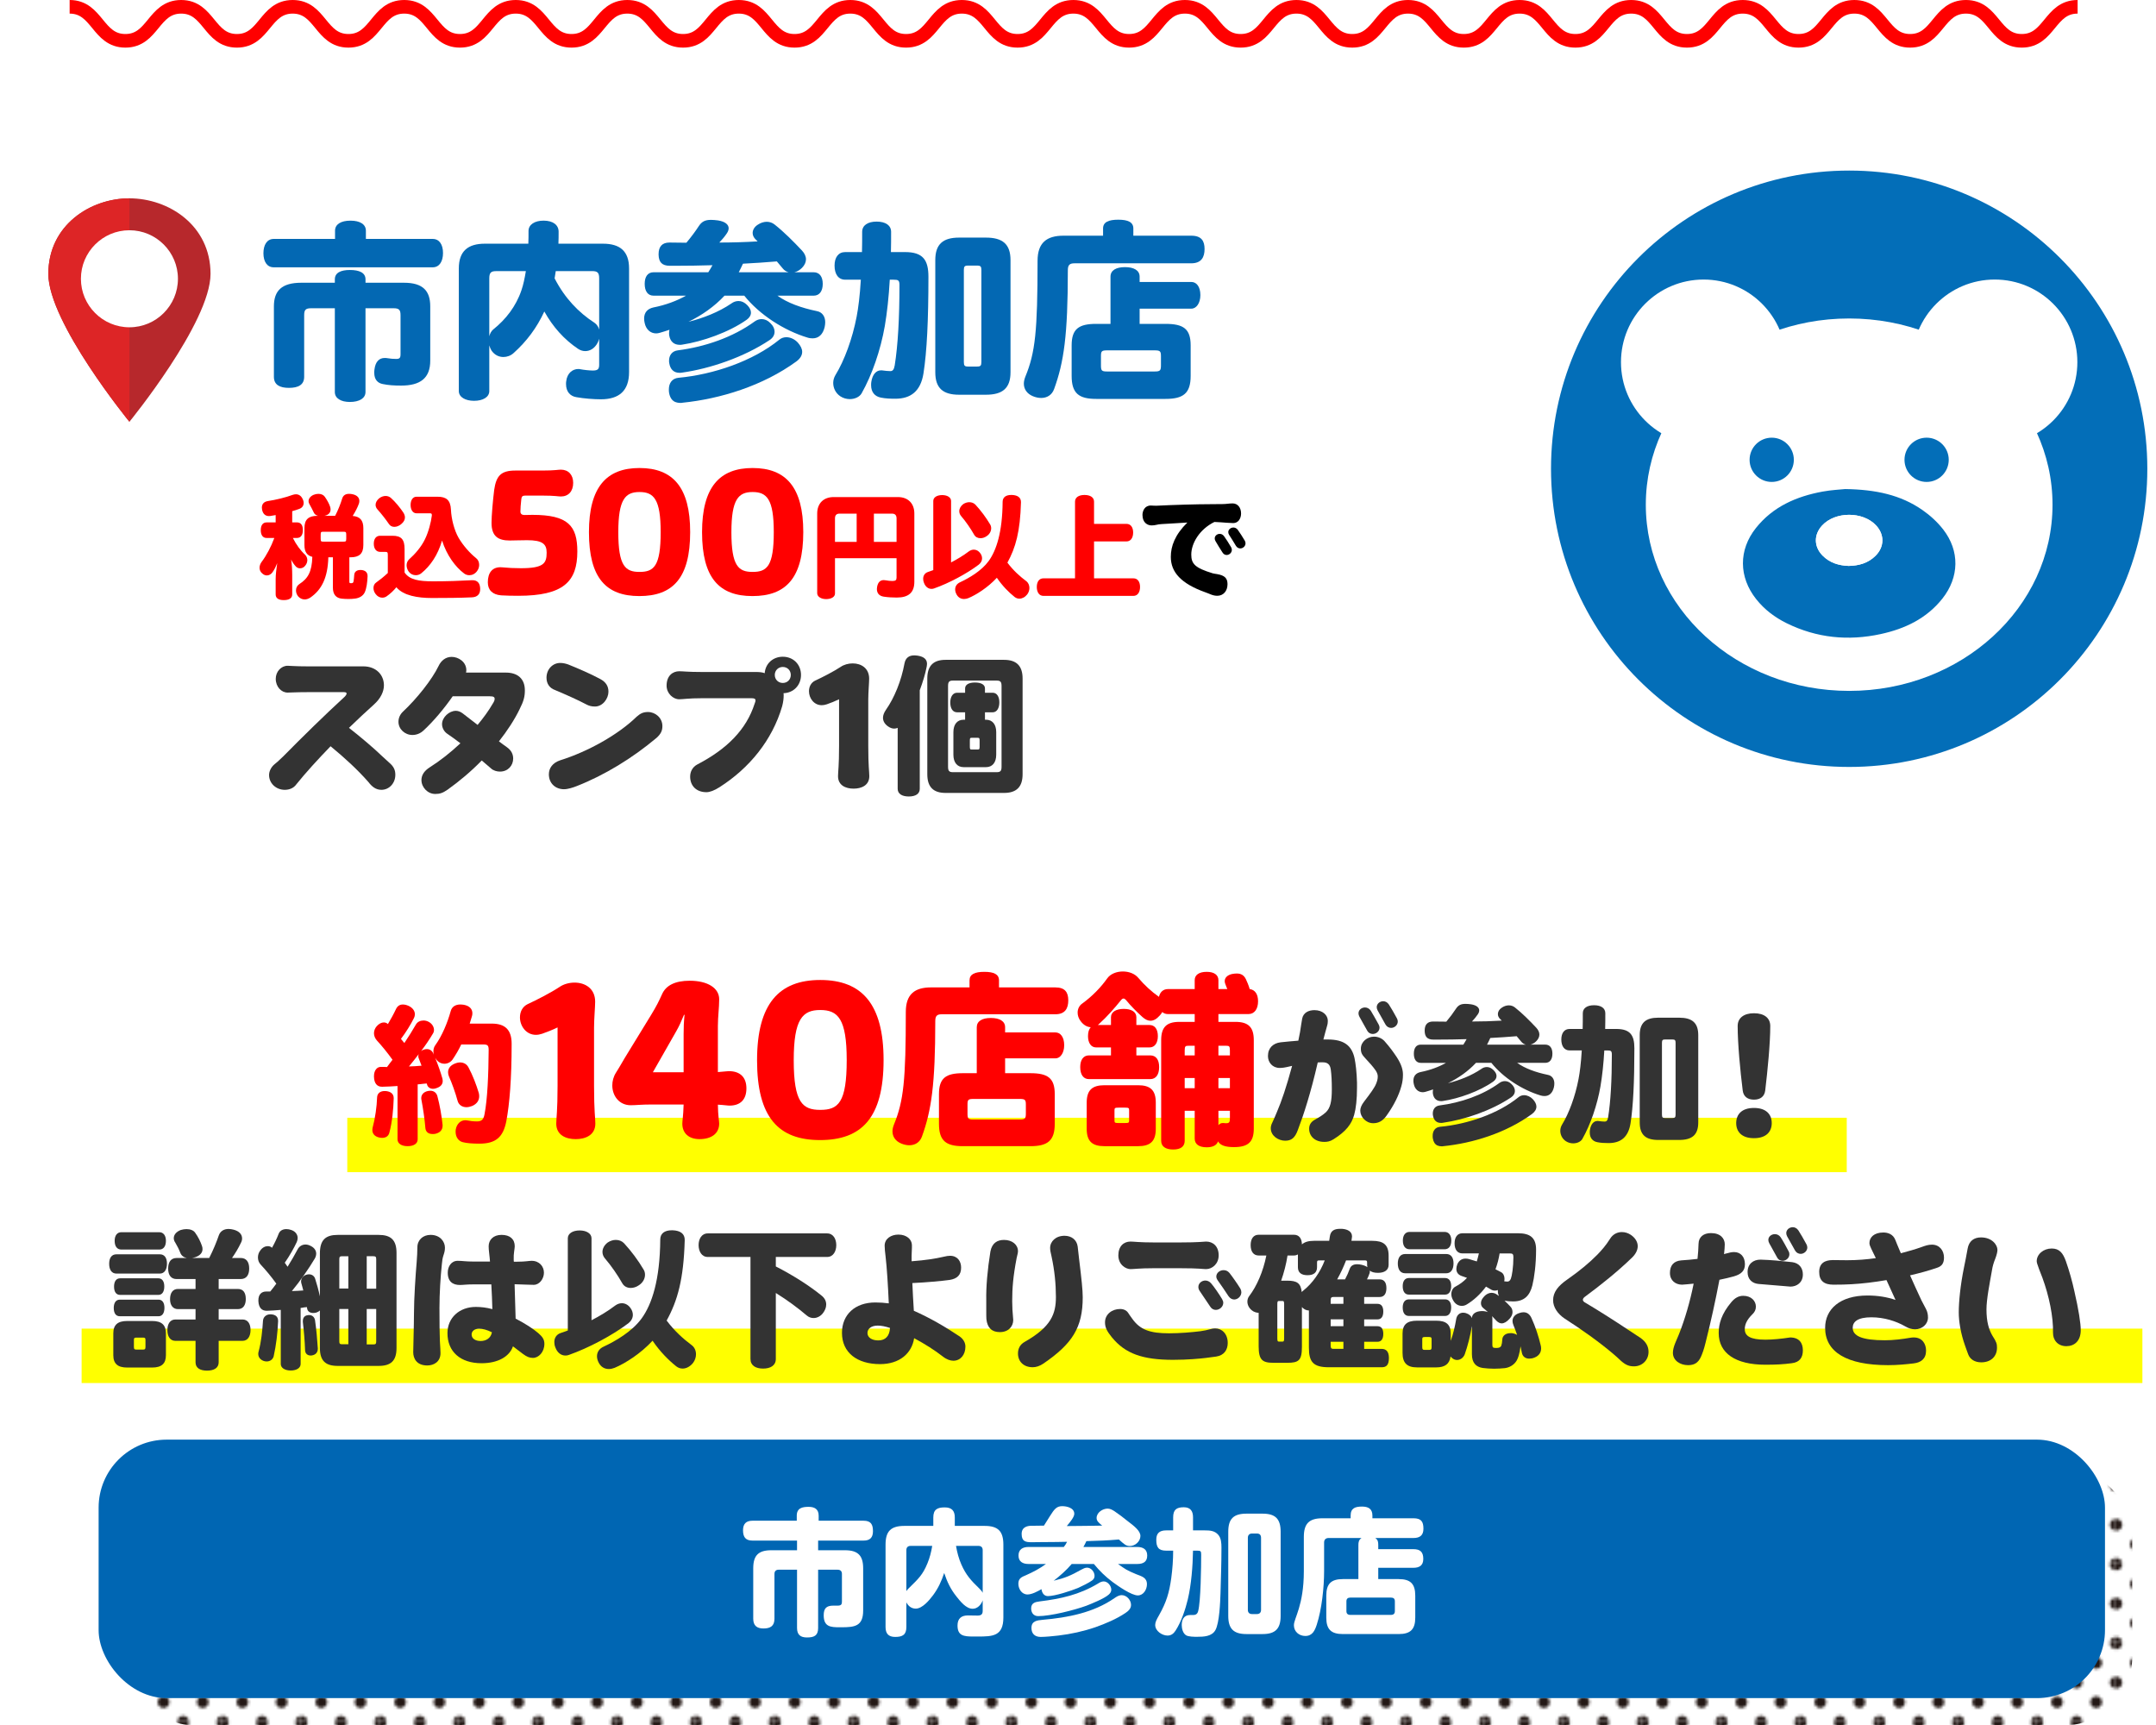 <?xml version="1.0" encoding="UTF-8"?>
<svg xmlns="http://www.w3.org/2000/svg" xmlns:xlink="http://www.w3.org/1999/xlink" viewBox="0 0 317 253.648">
  <defs>
    <style>
      .cls-1, .cls-2, .cls-3 {
        fill: none;
      }

      .cls-4 {
        fill: #dd2526;
      }

      .cls-2 {
        mix-blend-mode: multiply;
        stroke: #ff0;
        stroke-width: 8px;
      }

      .cls-5 {
        fill: #0066b3;
      }

      .cls-6 {
        fill: #036eb8;
      }

      .cls-7 {
        fill: url(#_10_dpi_30_);
      }

      .cls-8 {
        isolation: isolate;
      }

      .cls-9 {
        fill: #231815;
      }

      .cls-10 {
        fill: #fff;
      }

      .cls-11 {
        fill: #b7282c;
      }

      .cls-12 {
        fill: red;
      }

      .cls-3 {
        stroke: red;
        stroke-width: 2px;
      }

      .cls-13 {
        fill: #0368b3;
      }

      .cls-14 {
        fill: #333;
      }
    </style>
    <pattern id="_10_dpi_30_" data-name="10 dpi 30%" x="0" y="0" width="28.8" height="28.801" patternTransform="translate(-6730.027 -7298.395) scale(.4)" patternUnits="userSpaceOnUse" viewBox="0 0 28.8 28.801">
      <g>
        <rect class="cls-1" x="0" y="0" width="28.8" height="28.801"/>
        <g>
          <path class="cls-9" d="M28.8,30.961c1.192,0,2.159-.967,2.159-2.16s-.968-2.16-2.159-2.16c-1.193,0-2.16.967-2.16,2.16s.967,2.16,2.16,2.16Z"/>
          <path class="cls-9" d="M14.4,30.961c1.192,0,2.16-.967,2.16-2.16s-.968-2.16-2.16-2.16c-1.193,0-2.16.967-2.16,2.16s.967,2.16,2.16,2.16Z"/>
          <path class="cls-9" d="M28.8,16.561c1.192,0,2.159-.967,2.159-2.16,0-1.193-.968-2.16-2.159-2.16-1.193,0-2.16.967-2.16,2.16,0,1.193.967,2.16,2.16,2.16Z"/>
          <path class="cls-9" d="M14.4,16.561c1.192,0,2.16-.967,2.16-2.16,0-1.193-.968-2.16-2.16-2.16-1.193,0-2.16.967-2.16,2.16,0,1.193.967,2.16,2.16,2.16Z"/>
          <path class="cls-9" d="M7.2,23.76c1.192,0,2.16-.967,2.16-2.16,0-1.191-.968-2.158-2.16-2.158-1.193,0-2.16.967-2.16,2.158,0,1.193.967,2.16,2.16,2.16Z"/>
          <path class="cls-9" d="M21.6,23.76c1.191,0,2.16-.967,2.16-2.16,0-1.191-.969-2.158-2.16-2.158-1.193,0-2.16.967-2.16,2.158,0,1.193.967,2.16,2.16,2.16Z"/>
          <path class="cls-9" d="M7.2,9.359c1.192,0,2.16-.967,2.16-2.158,0-1.193-.968-2.16-2.16-2.16-1.193,0-2.16.967-2.16,2.16,0,1.191.967,2.158,2.16,2.158Z"/>
          <path class="cls-9" d="M21.6,9.359c1.191,0,2.16-.967,2.16-2.158,0-1.193-.969-2.16-2.16-2.16-1.193,0-2.16.967-2.16,2.16,0,1.191.967,2.158,2.16,2.158Z"/>
        </g>
        <g>
          <path class="cls-9" d="M0,30.961c1.191,0,2.159-.967,2.159-2.16s-.968-2.16-2.159-2.16c-1.193,0-2.16.967-2.16,2.16s.967,2.16,2.16,2.16Z"/>
          <path class="cls-9" d="M0,16.561c1.191,0,2.159-.967,2.159-2.16,0-1.193-.968-2.16-2.159-2.16-1.193,0-2.16.967-2.16,2.16,0,1.193.967,2.16,2.16,2.16Z"/>
        </g>
        <g>
          <path class="cls-9" d="M28.8,2.161c1.192,0,2.159-.968,2.159-2.161,0-1.191-.968-2.158-2.159-2.158-1.193,0-2.16.967-2.16,2.158,0,1.193.967,2.161,2.16,2.161Z"/>
          <path class="cls-9" d="M14.4,2.161c1.192,0,2.16-.968,2.16-2.161,0-1.191-.968-2.158-2.16-2.158-1.193,0-2.16.967-2.16,2.158,0,1.193.967,2.161,2.16,2.161Z"/>
        </g>
        <path class="cls-9" d="M0,2.161c1.191,0,2.159-.968,2.159-2.161,0-1.191-.968-2.158-2.159-2.158-1.193,0-2.16.967-2.16,2.158,0,1.193.967,2.161,2.16,2.161Z"/>
      </g>
    </pattern>
  </defs>
  <g class="cls-8">
    <g id="_レイヤー_2" data-name="レイヤー_2">
      <g id="_レイヤー_3" data-name="レイヤー_3">
        <g>
          <path class="cls-3" d="M10.238,1c4.099,0,4.099,5,8.198,5,4.1,0,4.1-5,8.2-5,4.1,0,4.1,5,8.199,5s4.1-5,8.199-5c4.1,0,4.1,5,8.2,5,4.1,0,4.1-5,8.199-5,4.101,0,4.101,5,8.201,5,4.1,0,4.1-5,8.199-5,4.101,0,4.101,5,8.201,5,4.1,0,4.1-5,8.2-5,4.099,0,4.099,5,8.199,5,4.097,0,4.097-5,8.195-5,4.098,0,4.098,5,8.197,5,4.1,0,4.1-5,8.2-5,4.098,0,4.098,5,8.196,5,4.1,0,4.1-5,8.2-5,4.099,0,4.099,5,8.198,5,4.1,0,4.1-5,8.2-5,4.099,0,4.099,5,8.199,5,4.101,0,4.101-5,8.201-5,4.1,0,4.1,5,8.199,5,4.101,0,4.101-5,8.202-5,4.101,0,4.101,5,8.203,5,4.101,0,4.101-5,8.202-5s4.101,5,8.202,5c4.101,0,4.101-5,8.203-5,4.102,0,4.102,5,8.204,5,4.101,0,4.101-5,8.203-5,4.101,0,4.101,5,8.202,5s4.101-5,8.202-5,4.101,5,8.202,5c4.102,0,4.102-5,8.204-5,4.103,0,4.103,5,8.207,5,4.102,0,4.102-5,8.204-5,4.105,0,4.105,5,8.21,5s4.105-5,8.21-5"/>
          <g>
            <line class="cls-2" x1="51.062" y1="168.326" x2="271.53" y2="168.326"/>
            <line class="cls-2" x1="12" y1="199.326" x2="315" y2="199.326"/>
            <rect class="cls-7" x="18.5" y="215.648" width="295" height="38" rx="10" ry="10"/>
            <rect class="cls-5" x="14.5" y="211.648" width="295" height="38" rx="10" ry="10"/>
            <g>
              <circle class="cls-6" cx="271.886" cy="68.914" r="43.838"/>
              <g>
                <g>
                  <ellipse class="cls-10" cx="271.886" cy="74.196" rx="29.9" ry="27.376"/>
                  <g>
                    <circle class="cls-10" cx="250.483" cy="53.245" r="12.148"/>
                    <circle class="cls-10" cx="293.289" cy="53.245" r="12.148"/>
                  </g>
                </g>
                <path class="cls-6" d="M271.317,71.898c4.498.073,8.138.863,11.324,3.071,1.136.787,2.207,1.763,3.055,2.849,2.471,3.167,2.39,7.049-.111,10.195-2.325,2.924-5.499,4.431-9.06,5.204-4.777,1.037-9.402.58-13.815-1.587-1.748-.858-3.278-2.011-4.497-3.549-2.567-3.239-2.612-7.219-.04-10.453,2.51-3.156,5.971-4.655,9.824-5.361,1.31-.24,2.654-.299,3.32-.37ZM271.81,83.198c1.517-.031,2.868-.419,3.946-1.492,1.316-1.309,1.339-3.109.083-4.46-1.947-2.093-6.029-2.079-7.951.026-1.221,1.338-1.205,3.082.062,4.386,1.062,1.093,2.41,1.488,3.86,1.54Z"/>
                <path class="cls-10" d="M271.822,83.198c-1.449-.051-2.798-.447-3.86-1.54-1.268-1.304-1.283-3.047-.062-4.386,1.921-2.106,6.004-2.12,7.951-.026,1.257,1.351,1.233,3.151-.083,4.46-1.078,1.073-2.429,1.461-3.946,1.492Z"/>
                <g>
                  <circle class="cls-6" cx="260.498" cy="67.598" r="3.253"/>
                  <circle class="cls-6" cx="283.273" cy="67.598" r="3.253"/>
                </g>
              </g>
            </g>
            <rect class="cls-1" y="20.148" width="317" height="233"/>
            <g>
              <path class="cls-11" d="M7.105,40.261c0-7.155,6.176-11.104,11.925-11.104s11.925,3.949,11.925,11.104-11.925,21.745-11.925,21.745c0,0-11.925-14.591-11.925-21.745Z"/>
              <path class="cls-4" d="M19.03,62.006s-11.925-14.591-11.925-21.745,6.176-11.104,11.925-11.104v32.849Z"/>
              <path class="cls-10" d="M19.03,48.116c-3.933,0-7.133-3.2-7.133-7.133s3.2-7.133,7.133-7.133,7.133,3.2,7.133,7.133-3.2,7.133-7.133,7.133Z"/>
            </g>
            <g>
              <path class="cls-12" d="M39.208,79.09c-.572,0-.866-.441-.866-1.144,0-.72.294-1.145.866-1.145h1.323v-1.078c-.262.049-.507.098-.768.131-.082.017-.147.017-.213.017-.572,0-.898-.36-1.014-.932-.016-.114-.032-.213-.032-.311,0-.507.277-.866.883-.965,1.192-.18,2.598-.522,3.66-.915.163-.049.311-.081.458-.081.408,0,.768.212.98.67.114.212.163.425.163.604,0,.408-.229.735-.67.883-.311.114-.653.229-1.014.326v1.65h.703c.572,0,.866.409.866,1.128,0,.703-.294,1.16-.866,1.16h-.604c.474.965,1.144,1.88,1.813,2.484.196.212.311.49.311.768,0,.278-.098.556-.294.801-.212.295-.507.409-.784.409-.229,0-.458-.099-.604-.262-.262-.278-.49-.604-.703-1.029.114.702.163,1.52.163,2.287v2.844c0,.556-.457.834-1.241.834-.769,0-1.193-.278-1.193-.834v-2.238c0-.654.098-1.471.229-2.37-.229.572-.457,1.046-.735,1.405-.196.245-.474.409-.784.409-.229,0-.458-.082-.687-.295-.262-.212-.392-.522-.392-.833,0-.294.114-.604.31-.866.703-.932,1.39-2.223,1.863-3.514h-1.127ZM46.79,75.838c-.294-.065-.522-.213-.637-.458-.213-.44-.425-.865-.67-1.291-.082-.13-.115-.277-.115-.408,0-.376.278-.735.735-.932.245-.098.475-.146.703-.146.408,0,.752.146.948.425.311.441.637,1.013.784,1.471.049.146.065.277.065.408,0,.441-.278.769-.784.899-.05.016-.099.016-.147.032h1.602c.441-.85.784-1.716,1.029-2.517.147-.507.507-.719,1.029-.719.164,0,.344.016.54.065.637.146.964.506.964.98,0,.114-.017.261-.065.392-.18.523-.507,1.16-.915,1.814,1.062.081,1.568.637,1.568,1.781v2.5c0,1.259-.604,1.798-1.879,1.798h-.18v3.579c0,.212.065.229.262.229.245,0,.311-.065.359-.277.049-.229.065-.589.098-.948.033-.458.376-.719.899-.719h.13c.589.049.948.343.932.932-.032.915-.163,1.797-.408,2.337-.245.556-.817.85-1.389.931-.344.05-.687.065-1.03.065-.326,0-.637-.016-.964-.049-.801-.082-1.308-.572-1.308-1.618v-4.461h-.67c-.082,2.975-.964,4.771-2.664,5.933-.261.163-.539.261-.816.261-.359,0-.72-.163-.98-.474-.196-.262-.295-.556-.295-.85,0-.376.164-.72.49-.932,1.275-.817,1.847-1.814,1.912-4.004-.784-.196-1.16-.735-1.16-1.732v-2.5c0-1.259.604-1.798,1.88-1.798h.146ZM50.908,78.616c0-.408-.065-.441-.408-.441h-2.958c-.327,0-.393.033-.393.441v.572c0,.408.065.44.393.44h2.958c.343,0,.408-.032.408-.44v-.572Z"/>
              <path class="cls-12" d="M59.488,84.173c.735,1.062,2.075,1.291,4.216,1.291,1.929,0,3.922-.065,5.688-.164h.081c.72,0,1.111.425,1.128,1.259.017.817-.441,1.226-1.209,1.258-1.65.082-3.938.099-5.899.099-2.06,0-4.184-.344-5.214-1.585-.375.474-.915.98-1.438,1.34-.18.131-.409.196-.638.196-.343,0-.702-.164-.98-.54-.212-.277-.311-.588-.311-.882,0-.327.131-.638.409-.817.49-.343,1.127-.85,1.699-1.389v-2.632c0-.408-.049-.474-.408-.474h-.72c-.588,0-.932-.49-.932-1.193,0-.735.344-1.176.932-1.176h1.814c1.307,0,1.781.539,1.781,1.961v3.448ZM59.309,75.364c.146.229.229.474.229.702,0,.344-.163.67-.539.98-.327.278-.687.409-1.014.409-.326,0-.604-.131-.784-.393-.474-.702-1.144-1.553-1.716-2.189-.163-.18-.262-.409-.262-.654,0-.311.163-.653.507-.947.311-.245.653-.359.964-.359.294,0,.556.098.769.277.637.556,1.422,1.52,1.847,2.174ZM64.358,73.028c1.241,0,1.879.49,1.944,1.879.065,1.422.49,3.04,1.111,4.135.67,1.16,1.716,2.32,2.599,3.023.294.229.441.588.441.98,0,.311-.099.638-.311.915-.295.408-.72.604-1.128.604-.278,0-.556-.081-.784-.262-1.259-.947-2.533-2.631-3.236-4.837-.621,2.174-1.748,3.759-3.039,4.805-.229.196-.523.294-.817.294-.393,0-.769-.163-1.029-.507-.213-.294-.327-.637-.327-.947,0-.344.131-.654.376-.883.883-.784,1.798-1.847,2.32-2.941.523-1.062.899-2.517,1.014-3.48v-.115c0-.18-.082-.229-.295-.229h-1.961c-.539,0-.866-.522-.866-1.226s.327-1.209.866-1.209h3.122Z"/>
              <path class="cls-12" d="M73.665,87.523c-1.264-.108-1.939-.784-1.939-1.917,0-1.417.676-2.332,2.113-2.201.959.087,1.678.131,2.746.131,3.355,0,3.791-.719,3.791-2.288,0-1.285-.632-1.83-2.876-1.83-1.134,0-1.831.044-2.55.044-1.699,0-2.68-.61-2.68-2.594,0-1.023.196-3.29.392-4.858.306-2.049.98-2.833,3.116-2.833h3.987c1.787,0,2.31-.131,2.702-.131,1.111,0,1.809.763,1.809,1.939,0,1.242-.697,2.005-1.809,2.005-.393,0-.85-.131-2.702-.131h-2.549c-.414,0-.523.152-.566.522-.088.828-.131,1.329-.131,1.831,0,.326.218.501.566.501.37,0,.828-.022,1.198-.022,5.251,0,6.603,1.613,6.603,5.383,0,4.423-2.026,6.515-8.694,6.515-.85,0-1.83-.021-2.527-.065Z"/>
              <path class="cls-12" d="M86.594,78.24c0-6.646,2.593-9.435,7.431-9.435,4.902,0,7.452,2.832,7.452,9.413,0,6.82-2.594,9.413-7.475,9.413s-7.408-2.658-7.408-9.392ZM97.14,78.219c0-4.838-1.023-5.884-3.115-5.884-2.07,0-3.116,1.046-3.116,5.905,0,4.99,1.046,5.84,3.116,5.84,2.113,0,3.115-.828,3.115-5.861Z"/>
              <path class="cls-12" d="M103.224,78.24c0-6.646,2.593-9.435,7.431-9.435,4.902,0,7.452,2.832,7.452,9.413,0,6.82-2.594,9.413-7.475,9.413s-7.408-2.658-7.408-9.392ZM113.77,78.219c0-4.838-1.023-5.884-3.115-5.884-2.07,0-3.116,1.046-3.116,5.905,0,4.99,1.046,5.84,3.116,5.84,2.113,0,3.115-.828,3.115-5.861Z"/>
              <path class="cls-12" d="M122.77,82.065v5.196c0,.507-.572.817-1.308.817s-1.308-.359-1.308-.866v-11.717c0-1.504.948-2.419,2.419-2.419h9.445c1.472,0,2.419.915,2.419,2.419v10.034c0,1.602-.866,2.32-2.582,2.32-.588,0-1.308-.033-1.912-.131-.67-.098-1.013-.507-1.013-1.128,0-.098.016-.196.032-.311.114-.653.441-.996.98-.996.099,0,.18.016.294.032.327.065.687.098.98.098.458,0,.605-.13.605-.506v-2.844h-9.054ZM125.956,75.511h-2.517c-.458,0-.67.245-.67.703v3.448h3.187v-4.151ZM131.823,79.662v-3.448c0-.458-.213-.703-.67-.703h-2.664v4.151h3.334Z"/>
              <path class="cls-12" d="M139.835,82.686c.915-.475,1.813-1.014,2.631-1.635.229-.163.474-.245.719-.245.359,0,.687.18.932.507.196.262.278.523.278.784,0,.344-.18.67-.49.915-1.749,1.324-4.38,2.729-6.57,3.498-.13.049-.245.065-.376.065-.474,0-.898-.311-1.11-.899-.082-.196-.115-.392-.115-.588,0-.458.245-.85.703-.997.262-.082.522-.18.784-.278v-10.164c0-.54.556-.866,1.308-.866.735,0,1.308.326,1.308.866v9.037ZM142.384,87.931c-.212.082-.425.131-.637.131-.441,0-.851-.195-1.111-.686-.131-.245-.196-.491-.196-.72,0-.474.262-.85.735-1.062,1.291-.604,3.121-1.65,4.184-3.104,1.144-1.569,2.026-4.266,2.059-8.71,0-.671.491-1.014,1.259-1.014h.114c.85.032,1.34.393,1.324,1.078-.114,4.299-.785,6.685-1.994,8.874.883,1.177,1.847,2.026,2.762,2.713.327.245.474.621.474,1.014,0,.326-.114.67-.326.947-.327.409-.752.621-1.145.621-.261,0-.49-.082-.702-.245-.883-.702-1.814-1.65-2.615-2.827-1.291,1.405-3.007,2.5-4.184,2.99ZM145.571,77.08c.114.18.163.376.163.588,0,.425-.229.866-.654,1.145-.294.212-.62.311-.915.311-.392,0-.735-.164-.932-.507-.506-.899-1.226-1.944-1.928-2.762-.18-.213-.262-.458-.262-.703,0-.376.213-.768.589-1.046.277-.18.588-.277.882-.277.359,0,.687.131.915.376.785.85,1.553,1.879,2.142,2.876Z"/>
              <path class="cls-12" d="M166.643,85.023c.67,0,.98.556.98,1.274,0,.703-.311,1.308-.98,1.308h-13.221c-.67,0-.98-.604-.98-1.308,0-.719.311-1.274.98-1.274h4.641v-11.276c0-.638.572-.98,1.39-.98.833,0,1.405.343,1.405.98v3.269h4.771c.621,0,.98.507.98,1.274,0,.769-.359,1.308-.98,1.308h-4.771v5.426h5.785Z"/>
              <path d="M180.482,85.889c0,1.013-.621,1.699-1.504,1.699-.311,0-.621-.065-.948-.196-.261-.098-.571-.245-.833-.326-3.514-1.259-5.05-2.926-5.05-5.197,0-1.553.588-3.235,2.435-5.05-1.144.065-2.467.163-3.791.229-.294.017-.539.05-.784.115-.213.049-.425.081-.687.081-.604,0-1.34-.408-1.34-1.536,0-.572.311-1.389,1.226-1.389.18,0,.457.032.768.032,2.533-.131,6.129-.229,7.959-.229.67,0,1.487-.017,1.863-.017.474,0,.947-.098,1.438-.098.735,0,1.242.604,1.242,1.487,0,.702-.392,1.405-1.144,1.405-.164,0-.507-.017-.98-.049-.523-.05-1.128-.082-1.798-.115-2.223,1.096-3.399,3.171-3.399,4.789,0,1.356.523,1.961,3.154,2.762.245.065.457.081.638.114,1.16.196,1.536.638,1.536,1.487ZM181.021,80.463c.065.131.098.262.098.376,0,.425-.376.752-.768.752-.229,0-.458-.115-.621-.393-.262-.393-.801-1.274-1.014-1.65-.081-.131-.114-.278-.114-.393,0-.392.359-.67.735-.67.229,0,.458.098.638.343.245.327.768,1.145,1.046,1.635ZM183.13,79.874c0,.426-.376.752-.769.752-.229,0-.474-.114-.638-.376-.229-.392-.784-1.291-1.013-1.634-.082-.131-.114-.262-.114-.393,0-.376.359-.67.752-.67.229,0,.457.099.637.327.245.327.769,1.144,1.046,1.618.065.13.099.261.099.375Z"/>
            </g>
            <g>
              <path class="cls-13" d="M63.625,35.126c.979,0,1.512.84,1.512,2.072s-.532,2.1-1.512,2.1h-23.38c-.98,0-1.512-.84-1.512-2.071,0-1.232.531-2.101,1.512-2.101h9.016v-1.203c0-.953.868-1.484,2.269-1.484,1.399,0,2.268.531,2.268,1.484v1.203h9.828ZM49.233,41.063c0-.979.896-1.372,2.212-1.372,1.372,0,2.296.393,2.296,1.372v.504h5.655c2.801,0,3.864,1.204,3.864,3.472v7.98c0,2.576-1.456,3.668-4.284,3.668-1.063,0-1.876-.057-2.688-.225-.784-.14-1.26-.699-1.26-1.652,0-.168,0-.307.027-.475.141-1.177.7-1.709,1.513-1.709.111,0,.252,0,.363.028.504.084.868.112,1.316.112.504,0,.644-.141.644-.7v-5.712c0-.784-.195-1.036-1.008-1.036h-4.144v12.319c0,.924-.924,1.457-2.296,1.457-1.316,0-2.212-.533-2.212-1.457v-12.319h-3.5c-.812,0-1.009.252-1.009,1.036v9.044c0,1.176-.867,1.624-2.239,1.624-1.345,0-2.212-.448-2.212-1.624v-10.36c0-2.268,1.119-3.472,4.031-3.472h4.929v-.504Z"/>
              <path class="cls-13" d="M88.657,35.826c2.491,0,3.836,1.093,3.836,3.64v15.232c0,2.744-1.456,4.004-4.145,4.004-1.036,0-2.492-.111-3.584-.309-.924-.139-1.54-.812-1.54-1.932,0-.14,0-.279.028-.42.14-1.203.952-1.791,1.764-1.791.112,0,.196,0,.28.027.588.111,1.372.195,1.876.195.728,0,.924-.223.924-.84v-3.836c-.056.225-.14.42-.252.645-.448.812-1.12,1.176-1.792,1.176-.364,0-.728-.111-1.063-.336-2.044-1.372-3.696-3.22-4.956-5.488-1.093,2.381-2.604,4.396-4.508,6.104-.421.392-.98.588-1.513.588-.644,0-1.26-.28-1.708-.896-.168-.252-.279-.533-.363-.812v6.72c0,.896-.952,1.429-2.24,1.429-1.26,0-2.24-.533-2.24-1.429v-18.032c0-2.547,1.344-3.64,3.836-3.64h6.384c.028-.616.028-1.26.028-1.876,0-.924.896-1.512,2.212-1.512,1.4,0,2.212.645,2.212,1.624,0,.588,0,1.176-.028,1.764h6.553ZM72.949,39.859c-.812,0-1.008.279-1.008,1.092v8.484c.111-.42.308-.784.588-1.008,1.819-1.457,3.332-3.36,4.144-5.769.28-.812.476-1.764.645-2.8h-4.368ZM81.713,39.859l-.168,1.064c1.512,2.939,3.528,5.012,5.852,6.523.336.225.589.588.7,1.008v-7.504c0-.812-.196-1.092-1.008-1.092h-5.376Z"/>
              <path class="cls-13" d="M106.521,43.47c-1.483,1.597-3.332,2.885-5.292,3.836,2.156-.531,4.452-1.428,6.301-2.688.336-.252.699-.363,1.063-.363.448,0,.868.195,1.26.588.393.392.561.756.561,1.119,0,.393-.225.756-.616,1.037-2.604,1.848-6.524,3.219-9.492,3.668-.111.027-.252.027-.363.027-.784,0-1.372-.42-1.54-1.344-.028-.141-.028-.28-.028-.393,0-.168.028-.336.056-.476-.476.168-.952.308-1.428.448-.196.056-.364.084-.532.084-.84,0-1.483-.588-1.68-1.512-.056-.225-.084-.449-.084-.673,0-.868.476-1.428,1.344-1.624,1.848-.363,3.472-.98,4.816-1.736h-4.761c-.867,0-1.315-.672-1.315-1.735s.448-1.708,1.315-1.708h8.036c.225-.336.42-.7.616-1.036-1.848.056-3.64.084-5.432.084h-.84c-1.177,0-1.624-.56-1.652-1.624v-.084c0-1.119.532-1.708,1.596-1.708.84,0,1.681.028,2.492.028.7-.84,1.288-1.624,1.82-2.436.42-.645.896-.925,1.792-.925.308,0,.644.028,1.063.084,1.036.168,1.54.616,1.54,1.147,0,.225-.084.477-.252.729-.336.504-.7.924-1.12,1.372,1.876,0,3.752-.056,5.628-.168-.056-.084-.14-.14-.224-.224-.336-.309-.504-.645-.504-1.008,0-.448.252-.896.728-1.205.448-.307.924-.447,1.345-.447.42,0,.84.141,1.176.42,1.344,1.064,2.771,2.492,4.004,3.809.364.392.588.84.588,1.287,0,.42-.196.868-.588,1.26-.336.336-.729.561-1.12.645h2.828c.868,0,1.344.645,1.344,1.708s-.476,1.735-1.344,1.735h-5.32c1.484,1.064,3.5,1.793,5.796,2.269.784.14,1.232.784,1.232,1.624,0,.225-.028.477-.084.729-.252,1.063-.868,1.651-1.765,1.651-.224,0-.504-.028-.756-.112-3.443-1.035-7.056-3.359-9.296-6.16h-2.912ZM100.361,59.206c-.112.028-.196.028-.309.028-.308,0-.588-.056-.84-.168-.448-.224-.728-.673-.84-1.345-.028-.168-.028-.308-.028-.476,0-.924.477-1.624,1.428-1.708,5.124-.477,10.921-2.436,14.812-5.6.308-.252.672-.364,1.036-.364.588,0,1.204.28,1.68.784.42.477.645.924.645,1.372,0,.504-.28.979-.841,1.399-4.956,3.612-11.228,5.516-16.743,6.076ZM100.277,54.782c-.141.027-.252.027-.364.027-.868,0-1.372-.531-1.512-1.428-.028-.111-.028-.224-.028-.363,0-.729.392-1.4,1.288-1.512,3.948-.504,8.092-1.904,11.312-4.256.309-.225.672-.337,1.008-.337.448,0,.868.169,1.261.56.447.42.644.869.644,1.316,0,.448-.252.896-.728,1.204-3.78,2.521-8.736,4.2-12.88,4.788ZM115.957,40.027c-.336-.084-.645-.28-.868-.561l-.868-1.035c-1.68.14-3.332.252-4.983.336-.196.42-.393.84-.616,1.26h7.336Z"/>
              <path class="cls-13" d="M130.825,41.118c-.141,2.52-.393,4.816-.729,6.805-.616,3.527-1.876,7.195-3.416,9.912-.308.531-1.008.84-1.735.84-.477,0-.98-.141-1.4-.42-.7-.477-1.036-1.232-1.036-1.961,0-.392.112-.783.309-1.119,1.344-2.185,2.52-5.404,3.136-8.625.252-1.315.476-3.08.616-5.432h-2.296c-1.009,0-1.568-.812-1.568-2.072,0-1.203.56-1.988,1.568-1.988h2.464c.027-.924.027-1.903.027-2.967,0-.98.84-1.513,2.128-1.513s2.128.532,2.128,1.513c0,1.008,0,2.016-.027,2.967h2.071c2.66,0,3.444,1.177,3.444,3.641,0,6.385-.224,10.977-.728,14.195-.42,2.633-1.876,3.725-4.145,3.725-.7,0-1.456-.027-2.128-.168-.868-.168-1.428-.784-1.428-1.82,0-.14,0-.308.028-.476.168-1.147.756-1.708,1.399-1.708h.168c.42.057.868.111,1.232.111.336,0,.532-.195.644-.84.477-2.939.7-7.084.7-11.787,0-.729-.168-.812-.868-.812h-.56ZM148.577,54.726c0,2.353-1.177,3.305-3.612,3.305h-3.948c-2.352,0-3.5-.952-3.5-3.305v-16.491c0-2.353,1.148-3.304,3.5-3.304h3.948c2.436,0,3.612.951,3.612,3.304v16.491ZM144.293,39.691c0-.504-.112-.645-.616-.645h-1.372c-.476,0-.588.141-.588.645v13.523c0,.532.112.672.588.672h1.372c.504,0,.616-.14.616-.672v-13.523Z"/>
              <path class="cls-13" d="M162.185,33.587c0-.924.784-1.289,2.24-1.289,1.428,0,2.212.365,2.212,1.289v1.063h8.512c1.513,0,1.96.784,1.96,1.96s-.447,2.1-1.96,2.1h-17.163c-.729,0-.98.252-.98,1.036,0,9.576-.588,13.524-2.016,17.444-.309.867-1.036,1.316-1.904,1.316-.392,0-.784-.084-1.204-.252-.896-.365-1.344-1.064-1.344-1.849,0-.336.084-.672.224-1.036,1.456-3.527,1.792-6.691,1.792-17.023,0-2.66,1.344-3.696,3.809-3.696h5.823v-1.063ZM171.369,47.614c2.632,0,3.695.729,3.695,3.164v4.48c0,2.576-1.092,3.387-3.695,3.387h-10.192c-2.548,0-3.612-.811-3.612-3.387v-4.48c0-2.436,1.064-3.164,3.612-3.164h2.101v-6.943c0-.925.812-1.4,2.128-1.4,1.315,0,2.155.476,2.155,1.4v.783h7.616c.729,0,1.316.672,1.316,1.932,0,1.177-.588,1.988-1.316,1.988h-7.616v2.24h3.809ZM170.697,52.374c0-.728-.112-.867-.925-.867h-7c-.812,0-.896.14-.896.867v1.316c0,.783.084.924.896.924h7c.812,0,.925-.141.925-.924v-1.316Z"/>
            </g>
            <g>
              <path class="cls-14" d="M58.126,113.914c0,1.221-.893,2.201-2.048,2.201-.85,0-1.416-.502-1.918-1.155-1.59-1.809-3.486-3.552-5.556-5.251-1.896,1.961-3.683,3.922-5.033,5.6-.393.566-1.046.807-1.7.807-1.285,0-2.31-.959-2.31-2.18,0-.479.24-1.089.763-1.547.283-.218.588-.479,1.351-1.22,2.812-2.854,6.058-6.036,8.978-8.716.24-.24.306-.393.306-.502,0-.108-.109-.195-.371-.195h-5.382c-1.678,0-2.419.065-2.92.065-.915,0-1.743-.851-1.743-2.026,0-1.068.807-1.918,1.743-1.918.501,0,1.046.087,2.92.087h8.215c1.874,0,3.028,1.242,3.028,2.789,0,.894-.457,1.918-1.481,2.833-1.177,1.046-2.419,2.223-3.66,3.421,1.655,1.285,3.639,2.964,4.902,4.184.393.349.676.632,1.002.915.72.61.915,1.133.915,1.809Z"/>
              <path class="cls-14" d="M76.389,104.283c-.763,1.568-1.809,3.159-3.028,4.706.392.306.784.589,1.154.851.697.479.938,1.089.938,1.678,0,1.023-.763,1.917-1.939,1.917-.479,0-.98-.152-1.308-.457-.414-.371-.871-.763-1.373-1.177-1.568,1.612-3.312,3.072-5.055,4.314-.697.479-1.133.609-1.787.609-1.111,0-2.026-.98-2.026-2.048,0-.719.414-1.351,1.198-1.853,1.548-.98,3.095-2.2,4.532-3.551-.719-.545-1.372-1.024-1.896-1.373-.479-.306-.806-.872-.806-1.438,0-1.002,1.046-1.961,2.026-1.961.349,0,.675.131,1.002.37.632.479,1.395,1.068,2.201,1.7.871-1.046,1.634-2.092,2.223-3.116.218-.327.283-.522.283-.719,0-.262-.175-.371-.72-.371h-5.447c-1.285,1.853-2.854,3.705-4.271,5.012-.479.458-1.067.676-1.656.676-1.111,0-2.048-.871-2.048-1.939,0-.588.262-1.111.653-1.481,2.049-1.918,4.271-4.707,5.252-6.733.348-.74,1.002-1.329,1.917-1.329.98,0,2.157.72,2.157,1.961,0,.109-.021.219-.044.349h5.861c1.7,0,2.789.872,2.789,2.615,0,.894-.152,1.547-.784,2.789Z"/>
              <path class="cls-14" d="M86.215,103.565c-1.22-.654-3.094-1.482-4.598-2.114-.806-.283-1.264-.937-1.264-1.809,0-1.285.938-2.179,2.005-2.179.436,0,.784.087,1.177.218,1.46.589,3.29,1.373,4.707,2.136.827.436,1.22,1.046,1.22,1.874,0,1.002-.828,2.179-1.982,2.179-.523,0-.894-.109-1.265-.305ZM80.702,113.827c0-.894.545-1.678,1.656-2.049,4.097-1.285,8.542-3.77,11.243-6.405.545-.479.959-.697,1.678-.697,1.068,0,2.114.85,2.114,2.069,0,.676-.218,1.155-.872,1.743-3.529,2.964-7.626,5.47-11.679,7.061-.589.239-1.352.479-1.918.479-1.242,0-2.223-.85-2.223-2.2Z"/>
              <path class="cls-14" d="M115.202,101.908c.022.108.022.218.022.327,0,.413-.044.915-.219,1.59-1.459,4.99-4.815,9.108-9.238,11.919-.719.458-1.395.72-1.896.72-1.481,0-2.397-.938-2.397-2.288,0-.654.283-1.373,1.046-1.787,4.401-2.288,7.213-5.143,8.433-8.934.088-.218.131-.37.131-.479,0-.239-.152-.327-.588-.327h-7.3c-2.026,0-2.724.153-3.334.153-.894,0-1.852-.851-1.852-2.005,0-1.46.915-2.113,1.852-2.113.61,0,1.221.108,3.334.108h7.953c.523,0,.938.044,1.286.175.108-1.417,1.22-2.419,2.658-2.419,1.547,0,2.68,1.133,2.68,2.68,0,1.504-1.09,2.637-2.571,2.681ZM116.271,99.228c0-.675-.502-1.176-1.177-1.176-.654,0-1.177.501-1.177,1.176,0,.676.522,1.177,1.177,1.177.675,0,1.177-.501,1.177-1.177Z"/>
              <path class="cls-14" d="M123.217,114.111c0-.653.152-1.438.152-4.445v-6.863c-.632.305-1.242.544-1.809.74-.262.088-.501.131-.741.131-1.154,0-1.874-1.046-1.874-2.048,0-.654.284-1.264.916-1.569,1.046-.479,2.701-1.329,3.726-2.004.501-.349,1.155-.523,1.787-.523,1.241,0,2.418.697,2.418,2.244,0,.61-.13,2.026-.13,3.051v6.842c0,3.007.152,3.813.152,4.445,0,1.351-1.155,1.83-2.31,1.83-1.155,0-2.288-.479-2.288-1.83Z"/>
              <path class="cls-14" d="M131.985,107.007c-.152.065-.326.109-.501.109-.305,0-.632-.109-.98-.371-.457-.349-.676-.763-.676-1.22,0-.371.153-.763.437-1.177,1.242-1.765,2.266-4.293,2.724-6.82.174-.871.719-1.177,1.438-1.177.175,0,.349.021.523.044.915.152,1.351.545,1.351,1.22,0,.109-.021.24-.043.371-.218,1.133-.589,2.331-1.024,3.486v14.489c0,.741-.61,1.134-1.612,1.134-1.003,0-1.635-.393-1.635-1.134v-8.955ZM150.354,113.827c0,1.917-.959,2.745-2.724,2.745h-8.607c-1.743,0-2.68-.828-2.68-2.745v-14.076c0-1.918.937-2.745,2.68-2.745h8.607c1.765,0,2.724.827,2.724,2.745v14.076ZM147.26,100.862c0-.61-.152-.807-.719-.807h-6.428c-.566,0-.719.196-.719.807v11.854c0,.61.152.806.719.806h6.428c.566,0,.719-.195.719-.806v-11.854ZM144.973,105.809c.937,0,1.503.676,1.503,1.83v3.312c0,1.154-.566,1.83-1.503,1.83h-3.291c-.937,0-1.503-.676-1.503-1.83v-3.312c0-1.154.566-1.83,1.503-1.83h.219v-1.09h-1.177c-.654,0-1.003-.588-1.003-1.438,0-.807.349-1.438,1.003-1.438h1.177v-.632c0-.566.566-.872,1.438-.872.915,0,1.482.306,1.482.872v.632h1.133c.632,0,.98.588.98,1.416s-.349,1.46-.98,1.46h-1.133v1.09h.152ZM144.035,108.903c0-.392-.043-.436-.305-.436h-.85c-.24,0-.283.044-.283.436v.85c0,.393.043.437.283.437h.85c.262,0,.305-.044.305-.437v-.85Z"/>
            </g>
            <g>
              <path class="cls-12" d="M57.252,166.501c-.131.545-.545.783-1.067.783-.152,0-.305-.021-.479-.064-.609-.152-.959-.545-.959-1.09,0-.109.022-.24.044-.37.37-1.351.61-3.072.653-4.423.022-.589.458-.938,1.09-.938h.174c.742.065,1.178.414,1.178,1.046v.044c-.044,1.611-.219,3.465-.633,5.012ZM58.451,159.659c-.807.064-1.547.086-2.244.108-.785.022-1.199-.522-1.221-1.481v-.066c0-.85.436-1.395,1.046-1.372.283,0,.566,0,.872.022.262-.371.545-.72.806-1.068-.763-1.068-1.569-2.049-2.31-2.854-.262-.306-.414-.675-.414-1.046,0-.349.131-.719.393-1.023.348-.393.719-.566,1.067-.566.218,0,.436.086.589.238.414-.697.85-1.48,1.176-2.178.219-.48.566-.697,1.024-.697.261,0,.522.064.828.195.61.283.937.741.937,1.242,0,.174-.043.371-.131.545-.479.959-1.154,2.07-1.917,3.072.175.196.327.393.501.609.632-.936,1.199-1.852,1.699-2.723.219-.393.654-.588,1.111-.588.262,0,.523.064.764.195.5.262.783.74.783,1.199,0,.174-.043.348-.152.521-.501.851-1.09,1.723-1.742,2.572.108-.088.239-.152.369-.196.175-.065.328-.087.48-.087.436,0,.784.239.959.676l.064.152c-.043-.175-.064-.328-.064-.502,0-.326.086-.653.305-.937.959-1.329,1.765-3.247,2.244-4.989.174-.633.697-.959,1.416-.959.152,0,.327.021.502.043.828.152,1.264.61,1.264,1.242,0,.174-.022.349-.088.523-.087.326-.195.653-.305,1.002h3.246c1.961,0,2.92.915,2.92,2.963,0,5.143-.305,8.869-.784,11.396-.458,2.331-1.547,3.29-3.944,3.29-1.067,0-1.852-.065-2.462-.218s-1.046-.741-1.046-1.504c0-.131,0-.239.021-.37.152-.851.741-1.351,1.395-1.351.066,0,.152,0,.24.021.457.087.938.152,1.481.152.632,0,.959-.218,1.111-1.046.437-2.2.589-5.927.61-9.435,0-.676-.131-.828-.785-.828h-3.246c-.371.784-.807,1.525-1.285,2.223-.283.393-.741.609-1.199.609-.37,0-.762-.152-1.045-.457-.109-.131-.219-.262-.306-.414.414,1.002.806,2.113,1.067,3.051.021.131.044.239.044.348,0,.502-.306.851-.894,1.047-.195.087-.37.109-.545.109-.436,0-.784-.262-.871-.654l-.043-.131c-.153.021-.328.021-.48.043-.283.045-.566.066-.85.088v8.084c0,.609-.545,1.002-1.481,1.002-.915,0-1.481-.393-1.481-1.002v-7.844ZM60.129,156.782c.609-.021,1.221-.043,1.852-.109-.131-.369-.283-.74-.414-1.089-.043-.087-.064-.196-.064-.283,0-.108.021-.218.064-.327-.457.61-.959,1.221-1.438,1.809ZM65.074,165.368v.13c0,.632-.392,1.046-1.111,1.198-.13.021-.261.021-.369.021-.589,0-.98-.283-1.047-.85-.108-1.307-.326-2.832-.588-4.205-.021-.087-.021-.152-.021-.24,0-.479.348-.893.959-1.023.131-.021.261-.043.392-.043.501,0,.894.305,1.024.806.348,1.308.632,2.92.762,4.206ZM70.392,160.661c.044.174.065.326.065.501,0,.61-.327,1.133-1.046,1.438-.283.108-.567.174-.828.174-.632,0-1.155-.349-1.308-.959-.305-1.133-.828-2.593-1.242-3.508-.108-.24-.152-.457-.152-.676,0-.545.327-.98.938-1.242.305-.131.566-.195.828-.195.566,0,1.023.283,1.264.784.588,1.089,1.133,2.527,1.481,3.683Z"/>
              <path class="cls-12" d="M81.789,165.183c0-.817.191-1.798.191-5.557v-8.58c-.791.382-1.553.682-2.262.926-.326.109-.626.164-.926.164-1.443,0-2.342-1.308-2.342-2.561,0-.816.354-1.58,1.144-1.961,1.308-.6,3.378-1.661,4.657-2.506.627-.436,1.443-.653,2.234-.653,1.552,0,3.022.872,3.022,2.806,0,.762-.163,2.533-.163,3.812v8.553c0,3.759.19,4.767.19,5.557,0,1.688-1.443,2.287-2.888,2.287-1.443,0-2.859-.599-2.859-2.287Z"/>
              <path class="cls-12" d="M100.323,165.183c0-.463.136-.98.19-2.806h-4.685c-1.579,0-2.288.108-3.104.108-1.662,0-2.697-1.361-2.697-2.914,0-.627.164-1.279.545-1.879.709-1.117,1.035-1.771,1.717-2.86l3.404-5.556c.871-1.417,1.198-2.125,1.634-3.078.572-1.335,1.935-2.016,4.085-2.016,2.615,0,4.332,1.062,4.332,2.724,0,1.308-.191,2.479-.191,3.949v6.755c.871-.055,1.308-.137,1.607-.137,1.688,0,2.587.927,2.587,2.533,0,1.635-.872,2.533-2.479,2.533-.327,0-.708-.082-1.716-.137.027,1.771.191,2.37.191,2.779,0,1.443-1.117,2.287-2.888,2.287-1.553,0-2.533-.844-2.533-2.287ZM95.992,157.638h4.521v-5.611c0-1.008.027-1.742.137-2.832h-.082c-.381.926-.735,1.716-1.145,2.424l-3.432,6.02Z"/>
              <path class="cls-12" d="M111.312,155.867c0-8.308,3.241-11.794,9.288-11.794,6.129,0,9.314,3.541,9.314,11.767,0,8.525-3.24,11.767-9.342,11.767s-9.261-3.323-9.261-11.739ZM124.494,155.84c0-6.046-1.279-7.354-3.895-7.354-2.588,0-3.895,1.309-3.895,7.382,0,6.237,1.307,7.3,3.895,7.3,2.643,0,3.895-1.035,3.895-7.327Z"/>
              <path class="cls-12" d="M142.553,144.128c0-.898.764-1.253,2.18-1.253,1.389,0,2.152.354,2.152,1.253v1.035h8.279c1.471,0,1.906.763,1.906,1.906,0,1.145-.436,2.043-1.906,2.043h-16.696c-.708,0-.953.245-.953,1.008,0,9.314-.572,13.156-1.961,16.969-.3.844-1.008,1.28-1.853,1.28-.381,0-.762-.082-1.171-.245-.872-.354-1.308-1.035-1.308-1.798,0-.327.082-.653.219-1.008,1.416-3.432,1.742-6.51,1.742-16.56,0-2.588,1.308-3.596,3.705-3.596h5.664v-1.035ZM151.487,157.775c2.56,0,3.595.707,3.595,3.077v4.358c0,2.506-1.062,3.295-3.595,3.295h-9.915c-2.479,0-3.514-.789-3.514-3.295v-4.358c0-2.37,1.035-3.077,3.514-3.077h2.043v-6.756c0-.898.791-1.361,2.07-1.361,1.28,0,2.098.463,2.098,1.361v.764h7.408c.708,0,1.28.653,1.28,1.879,0,1.145-.572,1.934-1.28,1.934h-7.408v2.18h3.704ZM150.834,162.403c0-.707-.109-.844-.899-.844h-6.81c-.789,0-.871.137-.871.844v1.281c0,.762.082.898.871.898h6.81c.79,0,.899-.137.899-.898v-1.281Z"/>
              <path class="cls-12" d="M174.188,167.716c0,.816-.571,1.279-1.688,1.279-1.145,0-1.771-.463-1.771-1.279v-14.79c0-1.853.735-2.696,2.669-2.696h2.261v-1.145h-3.922c-.354,0-.626-.109-.845-.299-.109.189-.218.354-.381.518-.463.518-.898.762-1.361.762-.382,0-.764-.19-1.172-.545-.844-.762-1.716-1.634-2.424-2.506-.137-.136-.246-.217-.354-.217-.136,0-.245.081-.382.244-.898,1.117-2.042,2.424-3.213,3.486l-.191.164h1.934v-1.145c0-.789.764-1.225,1.88-1.225s1.853.436,1.853,1.225v1.145h1.934c.789,0,1.226.627,1.226,1.634,0,.981-.437,1.661-1.226,1.661h-1.934v1.172h2.043c.844,0,1.307.627,1.307,1.716s-.463,1.771-1.307,1.771h-9.016c-.817,0-1.281-.654-1.281-1.771,0-1.062.464-1.716,1.281-1.716h3.24v-1.172h-2.178c-.764,0-1.199-.68-1.199-1.661,0-.571.137-1.034.408-1.308-.545-.027-1.062-.326-1.471-.871-.326-.408-.463-.871-.463-1.28,0-.544.246-1.034.682-1.335,1.498-1.089,2.75-2.396,3.676-3.703.464-.654,1.363-1.008,2.289-1.008.871,0,1.742.299,2.287.953.872,1.035,1.934,2.016,3.023,2.777.164-.707.627-1.144,1.335-1.144h3.922v-1.308c0-.762.626-1.226,1.771-1.226,1.09,0,1.716.464,1.716,1.226v1.308h1.308c-.109-.272-.219-.518-.3-.763-.054-.137-.081-.272-.081-.408,0-.49.381-.872,1.034-1.035.272-.055.518-.082.735-.082.654,0,1.062.272,1.335.817.163.327.409.926.571,1.471.791.108,1.227.763,1.227,1.798,0,1.117-.518,1.879-1.416,1.879h-4.413v1.145h2.506c1.961,0,2.696.844,2.696,2.696v12.991c0,1.935-.789,2.725-2.914,2.725-1.308,0-2.016-.272-2.342-.845-.191.572-.764.872-1.662.872-1.145,0-1.771-.463-1.771-1.281v-4.085h-1.471v4.413ZM159.78,162.105c0-1.852.817-2.561,2.614-2.561h4.93c1.799,0,2.615.709,2.615,2.561v3.84c0,1.853-.816,2.561-2.615,2.561h-4.93c-1.797,0-2.614-.708-2.614-2.561v-3.84ZM166.018,163.249c0-.354-.055-.409-.6-.409h-.953c-.545,0-.6.055-.6.409v1.471c0,.326.055.381.6.381h.953c.545,0,.6-.055.6-.381v-1.471ZM174.733,153.743c-.437,0-.545.055-.545.707v.709h1.471v-1.416h-.926ZM175.659,159.98v-1.498h-1.471v1.498h1.471ZM180.834,154.45c0-.652-.108-.707-.545-.707h-1.144v1.416h1.688v-.709ZM180.834,158.482h-1.688v1.498h1.688v-1.498ZM179.146,165.427c.163-.217.382-.326.626-.326h.137c.164.027.3.027.408.027.436,0,.518-.191.518-.735v-1.09h-1.688v2.124Z"/>
              <path class="cls-14" d="M199.523,159.201v.675c0,1.744-.152,3.072-.414,4.01-.369,1.373-1.22,2.463-3.028,3.596-.544.348-.958.392-1.372.392-1.373,0-2.223-.827-2.223-1.938,0-.566.262-1.003.85-1.33.545-.305,1.111-.631,1.59-1.067.676-.632.895-1.591.895-3.421,0-1.133-.045-2.092-.153-2.877-.108-.806-.522-1.066-1.198-1.066-.218,0-.457,0-.719.021-1.024,4.488-2.092,7.757-2.92,9.914-.436,1.198-.959,1.59-1.874,1.59-1.003,0-2.114-.719-2.114-1.83,0-.239.066-.545.262-.914.175-.35.371-.828.654-1.504.676-1.568,1.373-3.617,2.223-6.755l-.283.065c-.807.195-1.155.24-1.547.24-1.068,0-1.723-.828-1.723-1.744,0-1.198.764-1.896,1.875-2.026.871-.087,1.721-.175,2.592-.239.197-.871.328-1.678.414-2.332.045-.305.109-.653.153-.915.175-.872.937-1.241,1.809-1.241,1.198,0,1.961.74,1.961,1.568,0,.195-.022.479-.108.74-.197.676-.371,1.352-.545,2.006h.653c2.375,0,3.509.893,3.922,2.723.175.85.327,2.07.37,3.661ZM202.836,151.073c0,.545-.501.938-1.002.938-.305,0-.633-.152-.828-.523-.283-.479-.894-1.612-1.133-2.026-.088-.175-.131-.327-.131-.479,0-.523.457-.871.959-.871.305,0,.631.152.85.479.262.414.828,1.439,1.154,2.027.088.152.131.326.131.457ZM206.279,158.003c0,.522-.066,1.111-.24,1.699-.349,1.285-1.068,2.768-2.157,4.293-.589.85-1.242,1.133-1.983,1.133-1.066,0-1.895-.938-1.895-1.852,0-.371.174-.828.566-1.33.98-1.285,1.547-2.048,1.786-2.68.131-.327.218-.633.218-1.002,0-.24-.064-.502-.283-.851-.393-.589-.98-1.22-1.547-1.83-.457-.501-.654-.763-.654-1.417,0-1.023.959-1.764,1.939-1.764.633,0,1.221.283,1.569.697.784.893,1.177,1.438,1.765,2.309.763,1.178.916,1.961.916,2.594ZM202.553,148.546c-.088-.174-.131-.326-.131-.479,0-.501.457-.872.959-.872.305,0,.609.153.828.48.262.392.871,1.438,1.176,2.025.088.152.131.328.131.48,0,.522-.479.937-.98.937-.305,0-.631-.153-.85-.545l-1.133-2.026Z"/>
              <path class="cls-14" d="M217.008,156.259c-1.154,1.242-2.594,2.245-4.119,2.986,1.679-.414,3.465-1.111,4.903-2.092.262-.197.545-.283.828-.283.349,0,.675.152.98.457s.437.588.437.871c0,.306-.176.589-.48.807-2.025,1.438-5.076,2.506-7.387,2.854-.087.022-.195.022-.283.022-.609,0-1.067-.328-1.198-1.047-.021-.109-.021-.218-.021-.305,0-.131.021-.262.044-.371-.371.131-.741.24-1.111.35-.152.043-.283.064-.414.064-.654,0-1.155-.457-1.308-1.176-.044-.175-.065-.35-.065-.523,0-.676.371-1.111,1.046-1.264,1.438-.283,2.702-.763,3.747-1.352h-3.703c-.676,0-1.024-.522-1.024-1.35,0-.828.349-1.33,1.024-1.33h6.254c.174-.262.326-.545.479-.807-1.438.045-2.832.066-4.227.066h-.654c-.915,0-1.264-.436-1.285-1.264v-.066c0-.871.414-1.328,1.242-1.328.653,0,1.307.021,1.939.021.544-.654,1.002-1.264,1.416-1.896.326-.5.697-.719,1.395-.719.239,0,.501.021.828.065.806.131,1.197.479,1.197.894,0,.174-.064.371-.195.566-.262.393-.545.719-.871,1.068,1.459,0,2.92-.044,4.379-.131-.043-.066-.109-.109-.174-.175-.262-.239-.393-.501-.393-.784,0-.349.196-.697.566-.938.349-.239.719-.348,1.046-.348s.653.108.915.326c1.047.828,2.158,1.939,3.116,2.963.283.306.458.654.458,1.003,0,.327-.152.675-.458.98-.261.261-.566.437-.872.501h2.201c.676,0,1.046.502,1.046,1.33,0,.827-.37,1.35-1.046,1.35h-4.141c1.156.828,2.725,1.395,4.512,1.766.609.109.958.609.958,1.264,0,.174-.021.371-.065.566-.195.828-.676,1.285-1.373,1.285-.174,0-.392-.021-.588-.086-2.68-.807-5.49-2.615-7.234-4.795h-2.266ZM212.214,168.505c-.087.021-.152.021-.239.021-.24,0-.458-.043-.654-.131-.348-.174-.566-.522-.653-1.045-.022-.131-.022-.24-.022-.371,0-.719.371-1.264,1.111-1.328,3.988-.371,8.498-1.896,11.527-4.358.24-.196.523-.284.807-.284.457,0,.937.219,1.307.611.327.37.502.719.502,1.067,0,.392-.219.763-.654,1.089-3.857,2.811-8.738,4.293-13.03,4.729ZM212.148,165.063c-.109.021-.195.021-.283.021-.676,0-1.068-.413-1.177-1.11-.021-.088-.021-.176-.021-.284,0-.566.306-1.089,1.003-1.177,3.072-.393,6.297-1.481,8.803-3.312.239-.175.522-.262.783-.262.35,0,.676.131.981.437.349.326.501.675.501,1.023s-.196.697-.566.938c-2.941,1.961-6.799,3.268-10.023,3.726ZM224.351,153.579c-.261-.064-.501-.218-.675-.436l-.676-.807c-1.308.109-2.594.196-3.879.262-.152.327-.305.654-.479.98h5.708Z"/>
              <path class="cls-14" d="M235.883,154.429c-.108,1.961-.305,3.748-.566,5.295-.479,2.746-1.459,5.6-2.658,7.714-.239.414-.784.653-1.351.653-.37,0-.763-.109-1.089-.326-.545-.371-.807-.959-.807-1.525,0-.305.087-.61.239-.871,1.046-1.7,1.962-4.206,2.44-6.712.196-1.024.371-2.397.479-4.228h-1.786c-.785,0-1.221-.631-1.221-1.611,0-.938.436-1.548,1.221-1.548h1.917c.022-.72.022-1.481.022-2.31,0-.763.652-1.177,1.655-1.177s1.655.414,1.655,1.177c0,.784,0,1.568-.021,2.31h1.613c2.07,0,2.68.915,2.68,2.833,0,4.968-.174,8.541-.566,11.047-.327,2.049-1.46,2.898-3.225,2.898-.545,0-1.133-.021-1.656-.131-.676-.131-1.111-.61-1.111-1.416,0-.109,0-.24.021-.371.131-.893.588-1.329,1.09-1.329h.131c.326.044.676.087.959.087.262,0,.414-.152.5-.653.371-2.288.545-5.513.545-9.173,0-.566-.131-.633-.675-.633h-.437ZM249.697,165.019c0,1.83-.914,2.571-2.811,2.571h-3.072c-1.83,0-2.723-.741-2.723-2.571v-12.834c0-1.83.893-2.57,2.723-2.57h3.072c1.896,0,2.811.74,2.811,2.57v12.834ZM246.364,153.318c0-.392-.087-.5-.479-.5h-1.068c-.369,0-.457.108-.457.5v10.525c0,.414.088.522.457.522h1.068c.393,0,.479-.108.479-.522v-10.525Z"/>
              <path class="cls-14" d="M255.275,165.107c0-1.242.783-2.223,2.613-2.223,1.831,0,2.615.98,2.615,2.223s-.784,2.223-2.615,2.223c-1.83,0-2.613-.98-2.613-2.223ZM256.233,160.312c-.37-2.941-.741-6.885-.741-9.478,0-1.177.916-1.874,2.396-1.874,1.504,0,2.397.697,2.397,1.874,0,2.593-.392,6.536-.741,9.478-.108.873-.697,1.352-1.656,1.352-.936,0-1.547-.457-1.655-1.352Z"/>
              <path class="cls-14" d="M17.118,187.234c-.697,0-1.067-.566-1.067-1.438s.37-1.395,1.067-1.395h6.384c.676,0,1.047.501,1.047,1.372,0,.872-.371,1.461-1.047,1.461h-6.384ZM24.396,199.239c0,1.242-.654,1.809-2.027,1.809h-3.682c-1.373,0-2.027-.566-2.027-1.809v-3.225c0-1.242.654-1.809,2.027-1.809h3.682c1.373,0,2.027.566,2.027,1.809v3.225ZM17.619,193.509c-.588,0-.893-.458-.893-1.221,0-.74.305-1.221.893-1.221h5.688c.566,0,.871.458.871,1.199,0,.762-.305,1.242-.871,1.242h-5.688ZM17.663,190.37c-.589,0-.894-.457-.894-1.22,0-.741.305-1.22.894-1.22h5.622c.566,0,.871.457.871,1.197,0,.764-.305,1.242-.871,1.242h-5.622ZM17.838,183.703c-.589,0-.98-.437-.98-1.286,0-.806.392-1.264.98-1.264h5.578c.588,0,.98.458.98,1.264,0,.85-.393,1.286-.98,1.286h-5.578ZM21.389,197.017c0-.305-.064-.371-.392-.371h-.915c-.327,0-.393.066-.393.371v.98c0,.326.065.414.393.414h.915c.327,0,.392-.088.392-.414v-.98ZM25.965,188.039c-.807,0-1.242-.566-1.242-1.547s.436-1.548,1.242-1.548h1.504c-.436-.086-.785-.326-.959-.762-.174-.479-.457-1.024-.74-1.504-.153-.218-.219-.436-.219-.653,0-.479.349-.937,1.024-1.198.283-.088.589-.131.85-.131.545,0,1.024.174,1.264.523.458.631.784,1.307,1.003,1.938.064.175.086.327.086.479,0,.566-.413.98-1.089,1.198-.152.044-.306.087-.458.108h2.528c.61-1.197,1.089-2.375,1.416-3.333.218-.61.741-.937,1.438-.937.239,0,.479.043.74.108.828.218,1.242.697,1.242,1.286,0,.195-.043.414-.174.653-.371.784-.807,1.503-1.308,2.222h1.286c.806,0,1.241.567,1.241,1.548s-.436,1.547-1.241,1.547h-3.247v1.46h2.833c.762,0,1.154.523,1.154,1.482,0,.893-.393,1.48-1.154,1.48h-2.833v1.525h3.508c.763,0,1.177.61,1.177,1.547,0,.938-.414,1.592-1.177,1.592h-3.508v3.158c0,.807-.653,1.221-1.722,1.221-1.046,0-1.678-.414-1.678-1.221v-3.158h-2.963c-.764,0-1.178-.633-1.178-1.569s.414-1.569,1.178-1.569h2.963v-1.525h-2.593c-.72,0-1.155-.566-1.155-1.459,0-.959.436-1.504,1.155-1.504h2.593v-1.46h-2.789Z"/>
              <path class="cls-14" d="M41.282,192.571c-.675.065-1.351.109-2.005.131h-.087c-.697,0-1.155-.457-1.198-1.416v-.131c0-.85.457-1.285,1.154-1.285h.589c.306-.371.61-.764.894-1.155-.763-1.067-1.613-2.07-2.311-2.812-.261-.283-.392-.653-.392-1.045,0-.35.108-.72.349-1.024.305-.437.719-.632,1.111-.632.24,0,.457.087.609.239.393-.697.742-1.438.981-2.069.196-.48.632-.676,1.133-.676.239,0,.479.043.72.131.588.195.937.653.937,1.176,0,.175-.044.393-.131.589-.414.894-1.067,2.048-1.765,3.05.152.197.283.393.414.589.545-.872,1.045-1.743,1.459-2.527.24-.479.676-.741,1.178-.741.239,0,.5.066.783.219.523.261.785.675.785,1.111,0,.239-.065.479-.196.719-.894,1.504-2.157,3.312-3.378,4.793.566-.021,1.134-.043,1.678-.087-.086-.37-.195-.719-.283-1.046-.021-.087-.043-.174-.043-.262,0-.436.283-.85.763-1.002.131-.043.261-.065.392-.065.437,0,.785.239.916.653.239.741.501,1.678.697,2.594v-6.319c0-2.005.85-2.724,2.637-2.724h5.992c1.786,0,2.637.719,2.637,2.658v13.967c0,1.918-.851,2.637-2.637,2.637h-5.992c-1.787,0-2.637-.719-2.637-2.637v-5.512c-.131.131-.283.217-.523.305-.152.043-.305.064-.457.064-.458,0-.828-.217-.894-.652-.022-.066-.022-.153-.044-.219-.131.021-.262.044-.393.044-.174.044-.348.065-.522.087v8.236c0,.566-.566.959-1.46.959-.871,0-1.46-.393-1.46-.959v-7.953ZM40.236,199.413c-.131.458-.545.741-1.023.741-.131,0-.283-.022-.414-.065-.523-.174-.828-.566-.828-1.046,0-.131.021-.262.064-.392.371-1.373.545-3.029.633-4.489.043-.566.501-.937,1.067-.937h.108c.676.043,1.047.348,1.047.98v.043c-.066,1.656-.283,3.508-.654,5.164ZM46.73,198.28c0,.545-.328.894-.851.98-.065.021-.13.021-.196.021-.457,0-.807-.262-.828-.784-.043-1.351-.174-2.876-.326-4.14v-.152c0-.48.262-.807.719-.85.065-.022.131-.022.196-.022.458,0,.784.283.872.741.195,1.307.326,2.789.414,4.162v.043ZM51.219,189.434v-4.75h-.916c-.348,0-.414.108-.414.458v4.292h1.33ZM49.889,197.169c0,.349.066.457.414.457h.916v-5.186h-1.33v4.729ZM55.314,185.142c0-.35-.064-.458-.414-.458h-.98v4.772h1.395v-4.314ZM55.314,192.441h-1.395v5.208h.98c.35,0,.414-.108.414-.458v-4.75Z"/>
              <path class="cls-14" d="M65.421,183.42c0,.458-.087.741-.239,1.198-.109.349-.175.719-.219,1.285-.195,1.809-.348,4.271-.348,6.385,0,2.157.021,3.812.064,4.902.044.807.088,1.286.088,1.744,0,1.285-1.002,1.809-1.939,1.809-1.635,0-2.07-1.111-2.07-1.939,0-1.003.109-3.813.109-5.688,0-2.201.239-5.752.393-7.518.064-.828.108-1.568.108-2.223,0-1.09.827-1.83,1.938-1.83,1.439,0,2.114,1.023,2.114,1.874ZM80.041,197.562c0,1.22-.85,2.07-1.678,2.07-.5,0-.893-.153-1.48-.589l-1.461-1.111c-.5,1.481-2.179,2.483-4.619,2.483-3.115,0-5.012-1.699-5.012-4.423,0-2.267,1.766-3.856,4.162-3.856.74,0,1.568.087,2.44.326-.022-1.133-.087-2.396-.152-3.639h-2.637c-1.067,0-1.46.088-1.983.088-1.002,0-1.786-.458-1.786-1.809,0-.916.522-1.744,1.46-1.744.719,0,1.133.109,2.332.109h2.418c-.021-.174-.021-.326-.043-.501-.045-.632-.153-1.111-.153-1.743,0-.938.676-1.678,1.896-1.678,1.221,0,1.939.609,1.939,1.678,0,.326-.195,1.177-.152,1.874,0,.131,0,.261.021.392h.479c1.265,0,1.7-.131,2.136-.131,1.133,0,1.809.828,1.809,1.744,0,.871-.633,1.787-1.504,1.787-.436,0-1.395-.045-2.811-.088l.152,5.055c1.352.697,2.615,1.504,3.334,2.136.632.545.893.937.893,1.569ZM72.328,195.862c-.763-.371-1.329-.523-1.896-.523-.697,0-1.089.393-1.089.85,0,.609.566.959,1.328.959.785,0,1.504-.414,1.656-1.285Z"/>
              <path class="cls-14" d="M86.971,194.097c1.22-.632,2.418-1.352,3.508-2.18.305-.217.632-.326.959-.326.479,0,.914.24,1.242.676.261.348.369.697.369,1.045,0,.459-.238.895-.652,1.221-2.332,1.766-5.84,3.639-8.76,4.663-.175.065-.327.087-.502.087-.631,0-1.197-.414-1.48-1.198-.109-.261-.153-.522-.153-.784,0-.61.327-1.133.937-1.329.35-.108.697-.239,1.047-.37v-13.554c0-.719.74-1.155,1.742-1.155.98,0,1.744.437,1.744,1.155v12.05ZM90.369,201.091c-.283.109-.566.175-.85.175-.588,0-1.133-.262-1.481-.915-.175-.327-.262-.654-.262-.959,0-.632.349-1.133.98-1.416,1.722-.807,4.162-2.201,5.578-4.141,1.525-2.092,2.702-5.688,2.745-11.613,0-.894.654-1.352,1.678-1.352h.152c1.134.044,1.787.523,1.766,1.438-.152,5.73-1.046,8.911-2.658,11.831,1.177,1.569,2.463,2.703,3.682,3.617.437.327.633.828.633,1.352,0,.436-.152.893-.436,1.264-.436.545-1.003.828-1.525.828-.35,0-.654-.109-.938-.327-1.176-.937-2.418-2.2-3.486-3.77-1.721,1.874-4.01,3.334-5.578,3.987ZM94.618,186.623c.153.239.218.501.218.784,0,.566-.305,1.154-.871,1.525-.393.283-.828.414-1.221.414-.522,0-.98-.219-1.242-.676-.675-1.198-1.634-2.593-2.57-3.682-.24-.283-.35-.611-.35-.938,0-.502.283-1.023.785-1.395.37-.24.784-.371,1.176-.371.48,0,.916.175,1.221.502,1.047,1.133,2.07,2.506,2.854,3.835Z"/>
              <path class="cls-14" d="M104.068,184.792c-.916,0-1.352-.85-1.352-1.742,0-.895.436-1.722,1.352-1.722h17.541c.914,0,1.35.827,1.35,1.722,0,.893-.436,1.742-1.35,1.742h-7.539v1.395c2.483,1.264,4.945,2.833,6.711,4.271.5.393.697.85.697,1.329,0,.436-.175.872-.48,1.264-.326.437-.85.72-1.372.72-.349,0-.697-.109-1.003-.371-1.307-1.111-2.832-2.244-4.553-3.312v9.697c0,.98-.807,1.416-1.875,1.416-1.067,0-1.852-.436-1.852-1.416v-14.992h-6.275Z"/>
              <path class="cls-14" d="M141.947,197.954c0,1.241-.74,2.092-1.765,2.092-.436,0-.958-.153-1.547-.611-1.198-.937-2.681-1.873-4.228-2.701-.348,2.244-2.156,3.812-5.012,3.812-3.355,0-5.6-1.678-5.6-4.598,0-2.68,1.918-4.467,4.902-4.467.654,0,1.308.044,1.983.131-.108-2.484-.284-5.316-.479-6.951-.065-.522-.131-1.111-.131-1.524,0-1.046.959-1.634,2.026-1.634,1.198,0,1.962.697,1.983,1.525.021.5-.044,1.066-.044,1.59v.807c2.048-.152,3.552-.393,4.663-.654.457-.109.719-.152.98-.152,1.111,0,1.635.807,1.635,1.743,0,1.067-.567,1.634-1.7,1.809-1.111.152-3.442.37-5.47.458.044,1.22.131,2.614.219,4.074,2.331,1.023,4.619,2.354,6.732,3.77.566.393.85.959.85,1.482ZM130.857,195.23c-.72-.239-1.286-.348-1.809-.348-.938,0-1.504.457-1.504,1.089,0,.675.676,1.089,1.59,1.089,1.047,0,1.656-.631,1.723-1.83Z"/>
              <path class="cls-14" d="M145.033,193.944c-.021-.283-.021-.697-.021-1.177v-1.569c-.044-1.982.174-4.51.609-7.212.24-1.242,1.002-1.7,2.005-1.7,1.22,0,2.048.72,2.048,1.656,0,.219-.064.458-.195,1.002-.523,2.725-.654,4.424-.654,6.342,0,.74.044,1.678.152,2.768,0,.937-.675,1.786-1.982,1.786-1.177,0-1.83-.653-1.961-1.896ZM149.674,198.978c0-.763.35-1.352.98-1.699,3.923-2.223,4.598-4.141,4.598-6.603,0-1.896-.195-3.878-.631-5.905-.152-.676-.219-.959-.219-1.307,0-.959.828-1.787,2.113-1.787,1.025,0,1.809.588,1.939,1.59.088.697.131,1.221.197,1.744.369,3.007.544,4.662.544,5.709,0,4.467-1.547,6.842-5.774,9.74-.545.369-1.067.544-1.59.544-1.33,0-2.158-.85-2.158-2.026Z"/>
              <path class="cls-14" d="M163.496,196.624c-.72-.893-1.025-1.438-1.025-2.223,0-1.198,1.047-1.961,2.223-1.961.502,0,.938.196,1.178.566.152.219.37.566.609.872,1.155,1.634,2.637,2.136,5.404,2.136,1.59,0,3.377-.152,4.598-.306.631-.087.98-.175,1.307-.261.283-.088.589-.153.895-.153.958,0,1.83.784,1.83,2.136,0,1.002-.523,1.83-1.7,2.004l-1.481.197c-.894.108-2.68.283-4.859.283-4.488,0-7.037-.916-8.977-3.291ZM164.433,184.553c0-1.329.784-2.026,1.786-2.026.502,0,1.286.131,3.443.131h3.879c2.767,0,3.508-.131,3.791-.131,1.023,0,1.852.697,1.852,2.026,0,1.242-.937,2.026-1.852,2.026-.502,0-.871-.131-3.791-.131h-3.944c-2.069,0-2.876.131-3.378.131-.675,0-1.786-.632-1.786-2.026ZM176.373,189.761c-.131-.196-.174-.393-.174-.566,0-.545.501-.938,1.023-.938.305,0,.61.131.85.414.393.436,1.199,1.613,1.613,2.311.108.195.174.369.174.544,0,.589-.545,1.046-1.09,1.046-.305,0-.609-.131-.828-.479l-1.568-2.332ZM179.031,188.214c-.131-.196-.195-.371-.195-.545,0-.545.522-.938,1.066-.938.306,0,.611.109.851.393.392.479,1.198,1.635,1.612,2.31.109.196.152.37.152.545,0,.589-.523,1.067-1.045,1.067-.306,0-.611-.152-.851-.501-.37-.566-1.198-1.809-1.591-2.331Z"/>
              <path class="cls-14" d="M192.447,192.659c-.393,0-.763-.197-1.024-.502v5.861c0,2.005-.501,2.332-2.136,2.332h-2.07c-1.633,0-2.156-.436-2.156-2.441v-4.902c-.349-.021-.719-.131-1.002-.37-.437-.349-.654-.828-.654-1.286,0-.283.088-.588.283-.828,1.09-1.438,2.026-3.551,2.506-5.947h-1.133c-.763,0-1.177-.589-1.177-1.525,0-.938.414-1.525,1.177-1.525h5.186c.741,0,1.154.522,1.177,1.416.414-.371,1.003-.523,1.786-.523h2.223c.022-.195.066-.414.088-.588.109-.85.588-1.177,1.525-1.177h.262c.893.065,1.48.437,1.48,1.111,0,.065,0,.108-.021.175,0,.131-.043.305-.064.479h3.072c1.611,0,2.396.566,2.396,2.18v1.351c0,.763-.588,1.177-1.568,1.177-.523,0-.938-.109-1.199-.326v.152c0,.064,0,.131-.021.195-.088.283-.219.588-.393.938h1.853c.632,0,1.002.414,1.002,1.285s-.37,1.308-1.002,1.308h-2.267v1.003h1.961c.589,0,.85.436.85,1.133s-.261,1.154-.85,1.154h-1.961v1.002h1.961c.589,0,.85.436.85,1.133s-.261,1.156-.85,1.156h-1.961v1.045h2.571c.676,0,1.067.414,1.067,1.33,0,1.066-.392,1.372-1.067,1.372h-7.757c-2.288,0-2.941-.763-2.941-2.876v-5.469ZM188.809,191.743c0-.436-.066-.479-.262-.479h-.479c-.196,0-.262.043-.262.479v4.99c0,.457.065.501.262.501h.479c.195,0,.262-.044.262-.501v-4.99ZM189.266,188.278c1.395,0,1.982.328,2.135,1.678.066-.086.131-.152.219-.217,1.373-1.09,2.484-2.681,3.159-4.445h-.827c-.262,0-.306.087-.306.326v.676c0,.763-.458,1.177-1.395,1.177-.959,0-1.417-.414-1.417-1.177v-1.873c-.152.086-.348.152-.588.152h-.938c-.195,1.264-.521,2.506-.936,3.703h.893ZM197.523,191.679v-1.003h-1.459c-.305,0-.414.087-.414.522v.48h1.873ZM195.65,194.968h1.873v-1.002h-1.873v1.002ZM195.65,197.779c0,.436.109.522.414.522h1.459v-1.045h-1.873v.522ZM197.764,188.083c.283-.523.523-1.068.697-1.568.152-.414.501-.654,1.068-.654.195,0,.436.021.697.087.369.087.652.218.827.349-.021-.109-.044-.218-.044-.349v-.327c0-.239-.043-.326-.326-.326h-2.768c-.37.959-.807,1.896-1.307,2.789h1.154Z"/>
              <path class="cls-14" d="M206.611,187.19c-.719,0-1.089-.566-1.089-1.438,0-.85.37-1.395,1.089-1.395h6.037c.697,0,1.066.523,1.066,1.373,0,.871-.369,1.46-1.066,1.46h-6.037ZM213.301,197.126c.371-1.003.633-2.18.807-3.203.088-.545.458-.938,1.024-.938.131,0,.261.021.414.065.458.152.741.392.872.72,0-.589.566-1.025,1.503-1.025.327,0,.632.066.85.153-.196-.196-.414-.37-.653-.567-.262-.195-.371-.457-.371-.74s.109-.588.35-.85c.369-.479.828-.676,1.22-.676.283,0,.522.088.72.219.108.064.217.152.348.238-.087-.195-.152-.413-.152-.697v-.174c-.131.065-.283.088-.436.088-.219,0-.436-.066-.633-.197-.217-.13-.436-.261-.675-.392-.872,1.177-1.874,2.048-2.812,2.614-.238.152-.5.219-.74.219-.501,0-.98-.262-1.285-.828-.175-.305-.262-.61-.262-.894,0-.479.218-.915.609-1.111.611-.327,1.199-.741,1.7-1.286-.283-.108-.544-.195-.806-.283-.502-.174-.764-.545-.764-1.023,0-.219.044-.457.152-.719.262-.566.697-.807,1.199-.807.152,0,.326.021.501.065l1.155.349c.109-.393.218-.763.305-1.177h-2.418c-.742,0-1.155-.566-1.155-1.481,0-.894.413-1.482,1.155-1.482h8.17c1.809,0,2.658.676,2.658,2.397,0,2.2-.261,4.097-.544,5.251-.37,1.482-1.155,2.375-2.833,2.375-.501,0-.893-.043-1.264-.109.305.284.61.589.85.851.219.218.327.501.327.828,0,.305-.131.653-.437.98-.413.458-.806.675-1.154.675-.262,0-.523-.131-.784-.392-.218-.239-.414-.458-.632-.675.021.086.043.174.043.283v3.943c0,.393.109.457.566.457.414,0,.633-.087.742-.326.086-.24.13-.502.152-.916.021-.5.436-.937,1.197-.937h.219c.305.044.566.131.762.262-.174-.522-.369-1.024-.544-1.46-.087-.196-.131-.393-.131-.588,0-.523.349-.959.958-1.155.24-.087.459-.131.654-.131.523,0,.916.283,1.177.851.589,1.285,1.046,2.701,1.351,3.986.044.152.066.327.066.48,0,.588-.306,1.089-.98,1.35-.262.109-.523.153-.764.153-.566,0-.98-.306-1.09-.872l-.195-.937c-.109,1.003-.371,1.874-.697,2.288-.371.501-.959.828-1.591.915-.458.044-1.003.087-1.591.087-.566,0-1.154-.043-1.678-.109-.98-.152-1.59-.74-1.59-2.025v-4.141c-.24,1.46-.611,2.898-1.047,4.141-.195.522-.653.85-1.133.85-.218,0-.457-.065-.676-.24-.108-.087-.217-.174-.283-.283-.152,1.111-.828,1.613-2.113,1.613h-2.811c-1.482,0-2.136-.654-2.136-2.137v-2.832c0-1.329.653-1.896,2.136-1.896h2.811c1.482,0,2.135.566,2.135,1.896v1.068ZM207.156,190.327c-.609,0-.914-.479-.914-1.242,0-.719.305-1.198.914-1.198h5.317c.589,0,.894.458.894,1.177,0,.762-.305,1.264-.894,1.264h-5.317ZM207.156,193.465c-.609,0-.914-.479-.914-1.242,0-.719.305-1.198.914-1.198h5.317c.589,0,.894.457.894,1.177,0,.763-.305,1.264-.894,1.264h-5.317ZM207.244,183.659c-.588,0-.98-.436-.98-1.285,0-.807.393-1.264.98-1.264h5.164c.588,0,.98.457.98,1.264,0,.85-.393,1.285-.98,1.285h-5.164ZM210.49,196.886c0-.262-.064-.326-.393-.326h-.609c-.305,0-.371.064-.371.326v1.154c0,.328.066.414.371.414h.609c.328,0,.393-.086.393-.414v-1.154ZM220.492,184.27c-.131.806-.327,1.569-.61,2.331.283.131.545.283.806.414.35.175.523.566.523,1.003,0,.108-.021.239-.043.349.195.021.283.043.457.043.218,0,.393-.108.523-.436.152-.37.37-1.699.37-3.159,0-.479-.131-.545-.589-.545h-1.438Z"/>
              <path class="cls-14" d="M238.336,200.068c-.436-.414-.72-.676-1.133-1.024-2.027-1.722-4.598-3.552-7.17-5.208-1.002-.676-1.678-1.656-1.678-2.68,0-1.177.719-2.113,2.113-3.072,1.809-1.264,3.226-2.441,4.402-3.639.609-.633,1.198-1.286,1.852-2.311.414-.697,1.09-1.002,1.744-1.002.479,0,.937.152,1.328.414.654.457,1.003,1.046,1.003,1.656,0,.566-.284,1.154-.851,1.699-2.113,2.049-4.575,4.01-6.842,5.688-.262.174-.37.348-.37.501,0,.152.108.306.414.458,1.983,1.176,4.401,2.723,6.167,3.9l1.852,1.22c.871.589,1.221,1.308,1.221,2.069,0,1.264-.98,2.136-2.136,2.136-.697,0-1.198-.175-1.917-.806Z"/>
              <path class="cls-14" d="M252.811,188.148c-.545,2.877-1.242,6.102-2.027,9.195-.261,1.09-.479,1.635-.697,2.136-.413.915-1.023,1.22-1.895,1.22-1.111,0-2.223-.652-2.223-1.809,0-.893.545-1.852.893-2.744.85-2.137,1.635-4.795,2.158-7.431-.566.065-1.134.108-1.7.152-.937,0-1.786-.589-1.786-1.722,0-1.09.545-1.765,1.678-1.852.806-.044,1.611-.131,2.375-.219.087-.762.131-1.525.152-2.223.021-1.002.74-1.568,1.83-1.568,1.395,0,2.026.785,2.026,1.656,0,.305-.044.915-.108,1.438l.195-.064c.697-.196.98-.24,1.285-.24.959,0,1.592.697,1.592,1.787,0,.938-.502,1.46-1.635,1.787-.632.174-1.352.348-2.113.5ZM265.078,198.521c0,1.045-.458,1.764-1.656,1.895-1.154.153-2.223.219-3.857.219-4.4,0-6.863-1.699-6.863-4.663,0-1.351.414-2.833,1.874-4.554.501-.589,1.046-.916,1.743-.916,1.177,0,1.852.764,1.852,1.592,0,.479-.195.806-.479,1.089-.938.915-1.154,1.612-1.154,2.244,0,.98.827,1.525,3.027,1.525,1.047,0,2.397-.131,3.64-.327,1.351,0,1.874.828,1.874,1.896ZM265.078,187.364c0,1.197-.894,1.786-1.83,1.786-1.7-.152-3.312-.283-4.707-.392-.915-.088-1.591-.676-1.591-1.744,0-1.197.828-1.83,1.896-1.83,1.547.044,3.094.196,4.664.371,1.002.131,1.568.828,1.568,1.809ZM260.132,182.767c-.087-.175-.131-.327-.131-.48,0-.5.458-.85.958-.85.306,0,.633.131.851.458.283.414.85,1.438,1.177,2.069.087.153.109.306.109.437,0,.544-.502.958-1.003.958-.306,0-.632-.152-.828-.544-.261-.501-.894-1.591-1.133-2.048ZM265.731,183.398c0,.523-.479.938-.98.938-.306,0-.632-.152-.85-.545l-1.134-2.026c-.086-.175-.131-.327-.131-.479,0-.501.459-.871.959-.871.306,0,.611.152.828.479.262.393.872,1.439,1.178,2.027.086.152.13.326.13.479Z"/>
              <path class="cls-14" d="M285.828,184.88c0,.828-.305,1.264-1.024,1.504-1.198.414-2.55.783-3.966,1.111.523,1.197,1.09,2.418,1.678,3.682.262.523.479.916.654,1.242.217.414.305.807.305,1.285,0,.959-.85,1.722-1.896,1.722-.479,0-.937-.131-1.46-.436-1.329-.763-3.094-1.329-4.969-1.329-2.004,0-2.744.653-2.744,1.547,0,1.198,1.372,1.83,4.728,1.83,1.286,0,2.593-.174,3.748-.37.13-.022.283-.044.501-.044,1.285,0,1.809.98,1.809,1.939,0,1.199-.74,1.743-1.809,1.874-1.09.131-2.396.261-3.77.261-6.102,0-9.261-1.938-9.261-5.49,0-2.724,2.157-4.75,6.231-4.75,1.569,0,2.92.24,4.119.653l-1.33-2.919c-1.765.305-3.551.522-5.164.609-.74.043-1.59.065-2.637.065-1.35,0-2.092-.545-2.092-1.874,0-1.264.807-1.743,2.006-1.743.74,0,1.416.022,2.092.022,1.438,0,2.854-.109,4.227-.306-.218-.458-.436-.915-.676-1.395-.174-.349-.262-.61-.262-.828,0-.827.676-1.547,2.049-1.547.654,0,1.438.239,1.766,1.111.13.349.348.85.675,1.634l.131.305c1.089-.283,2.136-.588,3.05-.914.545-.196.959-.35,1.525-.35,1.111,0,1.766.872,1.766,1.896Z"/>
              <path class="cls-14" d="M289.395,199.13c-.152-.37-.283-.807-.457-1.264-.654-1.809-.938-3.617-.938-4.924,0-1.482.219-3.944.785-6.689.174-.85.305-1.482.522-2.703.196-1.089.915-1.633,1.961-1.633,1.634,0,2.419,1.111,2.419,1.83,0,.326-.131.784-.283,1.197-.305.764-.436,1.265-.502,1.7-.348,1.983-.828,4.337-.828,5.861,0,1.809.35,2.964.873,3.856.609.938.675,1.221.675,1.766,0,1.307-.915,2.156-2.31,2.156-.959,0-1.635-.436-1.918-1.154ZM301.858,195.948c.065-2.353-.589-5.469-1.569-8.127-.369-.915-.675-1.743-.762-2.049-.021-.108-.066-.217-.066-.348,0-1.047,1.003-1.875,2.201-1.875,1.133,0,1.656.654,2.092,1.875.502,1.438.916,2.897,1.242,4.4.632,2.725.938,4.729.938,5.731,0,1.591-.938,2.353-2.114,2.353-1.308,0-1.983-.958-1.961-1.961Z"/>
            </g>
            <g>
              <path class="cls-10" d="M120.292,239.331c0,1.141-.601,1.4-1.641,1.4-.96,0-1.461-.4-1.461-1.4v-8.562h-2.7c-.4,0-.62.22-.62.62v6.581c0,1.08-.6,1.44-1.62,1.44-.98,0-1.501-.44-1.501-1.44v-7.401c0-1.9.761-2.661,2.661-2.661h3.78v-1.42h-6.561c-1.021,0-1.381-.54-1.381-1.521,0-.94.46-1.4,1.381-1.4h6.521v-.74c0-1.12.801-1.3,1.741-1.3.88,0,1.479.34,1.479,1.3v.74h6.602c1.08,0,1.381.54,1.381,1.541,0,.939-.44,1.38-1.381,1.38h-6.681v1.42h3.94c1.9,0,2.681.761,2.681,2.661v6.201c0,2.32-1.261,2.461-3.201,2.461h-.26c-1.32,0-2.341-.061-2.341-1.761,0-1,.381-1.42,1.4-1.42h.66c.58,0,.62-.261.62-.62v-4.041c0-.4-.22-.62-.64-.62h-2.86v8.562Z"/>
              <path class="cls-10" d="M143.006,236.511c-.96,0-1.82-1.101-2.36-1.78-.88-1.101-1.38-2.161-1.82-3.481-.399,1.2-.88,2.261-1.66,3.301-.54.721-1.561,1.94-2.521,1.94-.64,0-1.101-.38-1.38-.92v3.621c0,1.14-.561,1.46-1.641,1.46-1,0-1.421-.5-1.421-1.46v-12.103c0-1.98.78-2.761,2.781-2.761h4.241v-1.24c0-1.181.6-1.48,1.68-1.48,1.021,0,1.48.48,1.48,1.48v1.24h4.381c1.98,0,2.761.78,2.761,2.761v10.702c0,2.761-1.58,2.801-3.741,2.801h-.7c-1.399,0-2.3-.12-2.3-1.621,0-1,.54-1.48,1.521-1.48.479,0,.96.021,1.439.021.461,0,.74-.16.74-.66v-1.58c-.22.64-.76,1.24-1.48,1.24ZM133.885,227.269c-.4,0-.62.22-.62.62v6.021c.119-.181.3-.38.479-.54,1.261-1.24,1.94-1.86,2.621-3.541.34-.82.56-1.681.7-2.561h-3.181ZM144.486,227.889c0-.4-.22-.62-.62-.62h-3.301c.16.94.4,1.86.78,2.721.681,1.561,1.44,2.38,2.641,3.541.181.18.4.399.5.64v-6.281Z"/>
              <path class="cls-10" d="M153.914,226.708h-.42c-.62,0-1.22.021-1.82.021-.92,0-1.46-.141-1.46-1.221,0-1.1.979-1.2,1.5-1.2h.34c.48,0,.961-.02,1.44-.02.36-.561.641-1.021.88-1.4.641-1.021.98-1.46,1.801-1.46.7,0,1.78.26,1.78,1.12,0,.46-.56,1.16-1.1,1.8h.439c1.58,0,3.181-.04,4.761-.06-.5-.42-.819-.681-.819-1.12,0-.801.88-1.381,1.62-1.381.38,0,.68.181,1,.38.66.44,1.28.921,1.9,1.421,1,.76,1.921,1.46,1.921,2.221,0,.779-.74,1.479-1.561,1.479-.54,0-.801-.239-1.601-.96-1.601.141-3.181.2-4.781.24-.14.3-.28.58-.439.86h7.921c.841,0,1.461.34,1.461,1.26,0,.9-.561,1.24-1.461,1.24h-2.84c1.06.74,1.22.9,2.681,1.501.8.319,1.58.479,1.58,1.48,0,.76-.5,1.64-1.341,1.64-.939,0-2.94-1.4-3.721-1.98-1.06-.8-1.9-1.62-2.74-2.641h-3.261c-.76.9-1.721,1.741-2.641,2.461,1.721-.42,2.501-.76,4.041-1.62.26-.141.56-.301.86-.301.6,0,1.1.62,1.1,1.201,0,.3-.12.5-.359.68-.461.34-1.521.86-2.061,1.101-1.021.42-3.381,1.2-4.441,1.2-.58,0-.88-.5-.94-1.021-.56.32-1.399.78-2.06.78-.841,0-1.341-.82-1.341-1.58,0-.78.46-.98,1.141-1.261,1.04-.46,2.021-.98,2.92-1.641h-2.58c-.82,0-1.46-.34-1.46-1.24,0-.92.64-1.26,1.46-1.26h5.201c.2-.24.34-.48.479-.761-1,.021-1.979.04-2.98.04ZM152.854,235.431c3.12-.381,5.841-.98,8.581-2.621.24-.16.541-.32.841-.32.6,0,1.12.66,1.12,1.221,0,.3-.16.521-.38.72-.641.58-2.48,1.32-3.301,1.641-1.761.641-5.241,1.521-7.062,1.521-.74,0-1.04-.561-1.04-1.141,0-.78.58-.939,1.24-1.02ZM166.297,235.95c0,.54-.4.9-.82,1.181-1.3.88-2.96,1.58-4.44,2.101-1.761.6-3.581,1-5.441,1.22-.7.08-1.881.2-2.58.2-.841,0-1.36-.46-1.36-1.32,0-1.021.8-1.12,1.68-1.2,3.661-.32,7.441-1.04,10.522-3.181.32-.22.66-.44,1.08-.44.721,0,1.36.721,1.36,1.44Z"/>
              <path class="cls-10" d="M174.651,235.111c-.359,1.5-.96,3.301-1.8,4.601-.28.44-.641.74-1.181.74-.82,0-1.82-.68-1.82-1.561,0-.399.2-.8.561-1.42,1.08-1.92,1.5-3.301,1.8-5.461.181-1.341.28-2.701.28-4.041h-1.021c-1.16,0-1.46-.521-1.46-1.62,0-.98.521-1.36,1.46-1.36h1.021v-1.921c0-1.12.5-1.48,1.561-1.48.98,0,1.36.561,1.36,1.48v1.921h1.74c.72,0,1.44.04,1.96.64.44.5.48,1.221.48,1.9,0,2.461-.08,4.361-.14,6.702-.04,1.3-.16,4.341-.74,5.4-.521.961-1.721,1.001-2.701,1.001-.42,0-1.26,0-1.62-.221-.46-.28-.64-.98-.64-1.5,0-.82.319-1.48,1.24-1.48h.359c.301,0,.681-.02.82-.58.38-1.44.44-6.562.44-8.282,0-.52-.061-.6-.58-.6h-.62c-.04,2.261-.24,4.941-.761,7.142ZM188.295,237.551c0,1.9-.78,2.681-2.661,2.681h-2.36c-1.9,0-2.681-.78-2.681-2.681v-12.362c0-1.9.78-2.661,2.681-2.661h2.36c1.881,0,2.661.761,2.661,2.661v12.362ZM184.094,225.448c-.4,0-.62.24-.62.64v10.583c0,.399.22.62.62.62h.7c.4,0,.62-.221.62-.62v-10.583c0-.439-.22-.64-.62-.64h-.7Z"/>
              <path class="cls-10" d="M202.647,227.169v.58h5.161c1.021,0,1.46.42,1.46,1.439,0,.961-.58,1.301-1.46,1.301h-5.161v1.66h3.001c1.74,0,2.44.7,2.44,2.44v3.221c0,1.721-.7,2.421-2.44,2.421h-8.202c-1.74,0-2.44-.7-2.44-2.421v-3.221c0-1.74.7-2.44,2.44-2.44h2.28v-4.98c0-.48.061-.78.46-1.061h-4.841c-.42,0-.66.24-.66.66v4.201c0,2.38-.34,5.621-1.08,7.881-.28.86-.64,1.661-1.681,1.661-.92,0-1.68-.641-1.68-1.581,0-1.02,1.46-2.88,1.46-7.941v-5.041c0-1.96.78-2.74,2.74-2.74h4.142v-.4c0-1.12.72-1.32,1.68-1.32.9,0,1.521.32,1.521,1.32v.4h6.041c1.121,0,1.461.479,1.461,1.54,0,.98-.54,1.36-1.461,1.36h-5.621c.4.28.44.58.44,1.061ZM198.526,234.87c-.359,0-.56.18-.56.54v1.46c0,.36.2.541.56.541h6.002c.359,0,.56-.181.56-.541v-1.46c0-.38-.2-.54-.56-.54h-6.002Z"/>
            </g>
          </g>
        </g>
      </g>
    </g>
  </g>
</svg>